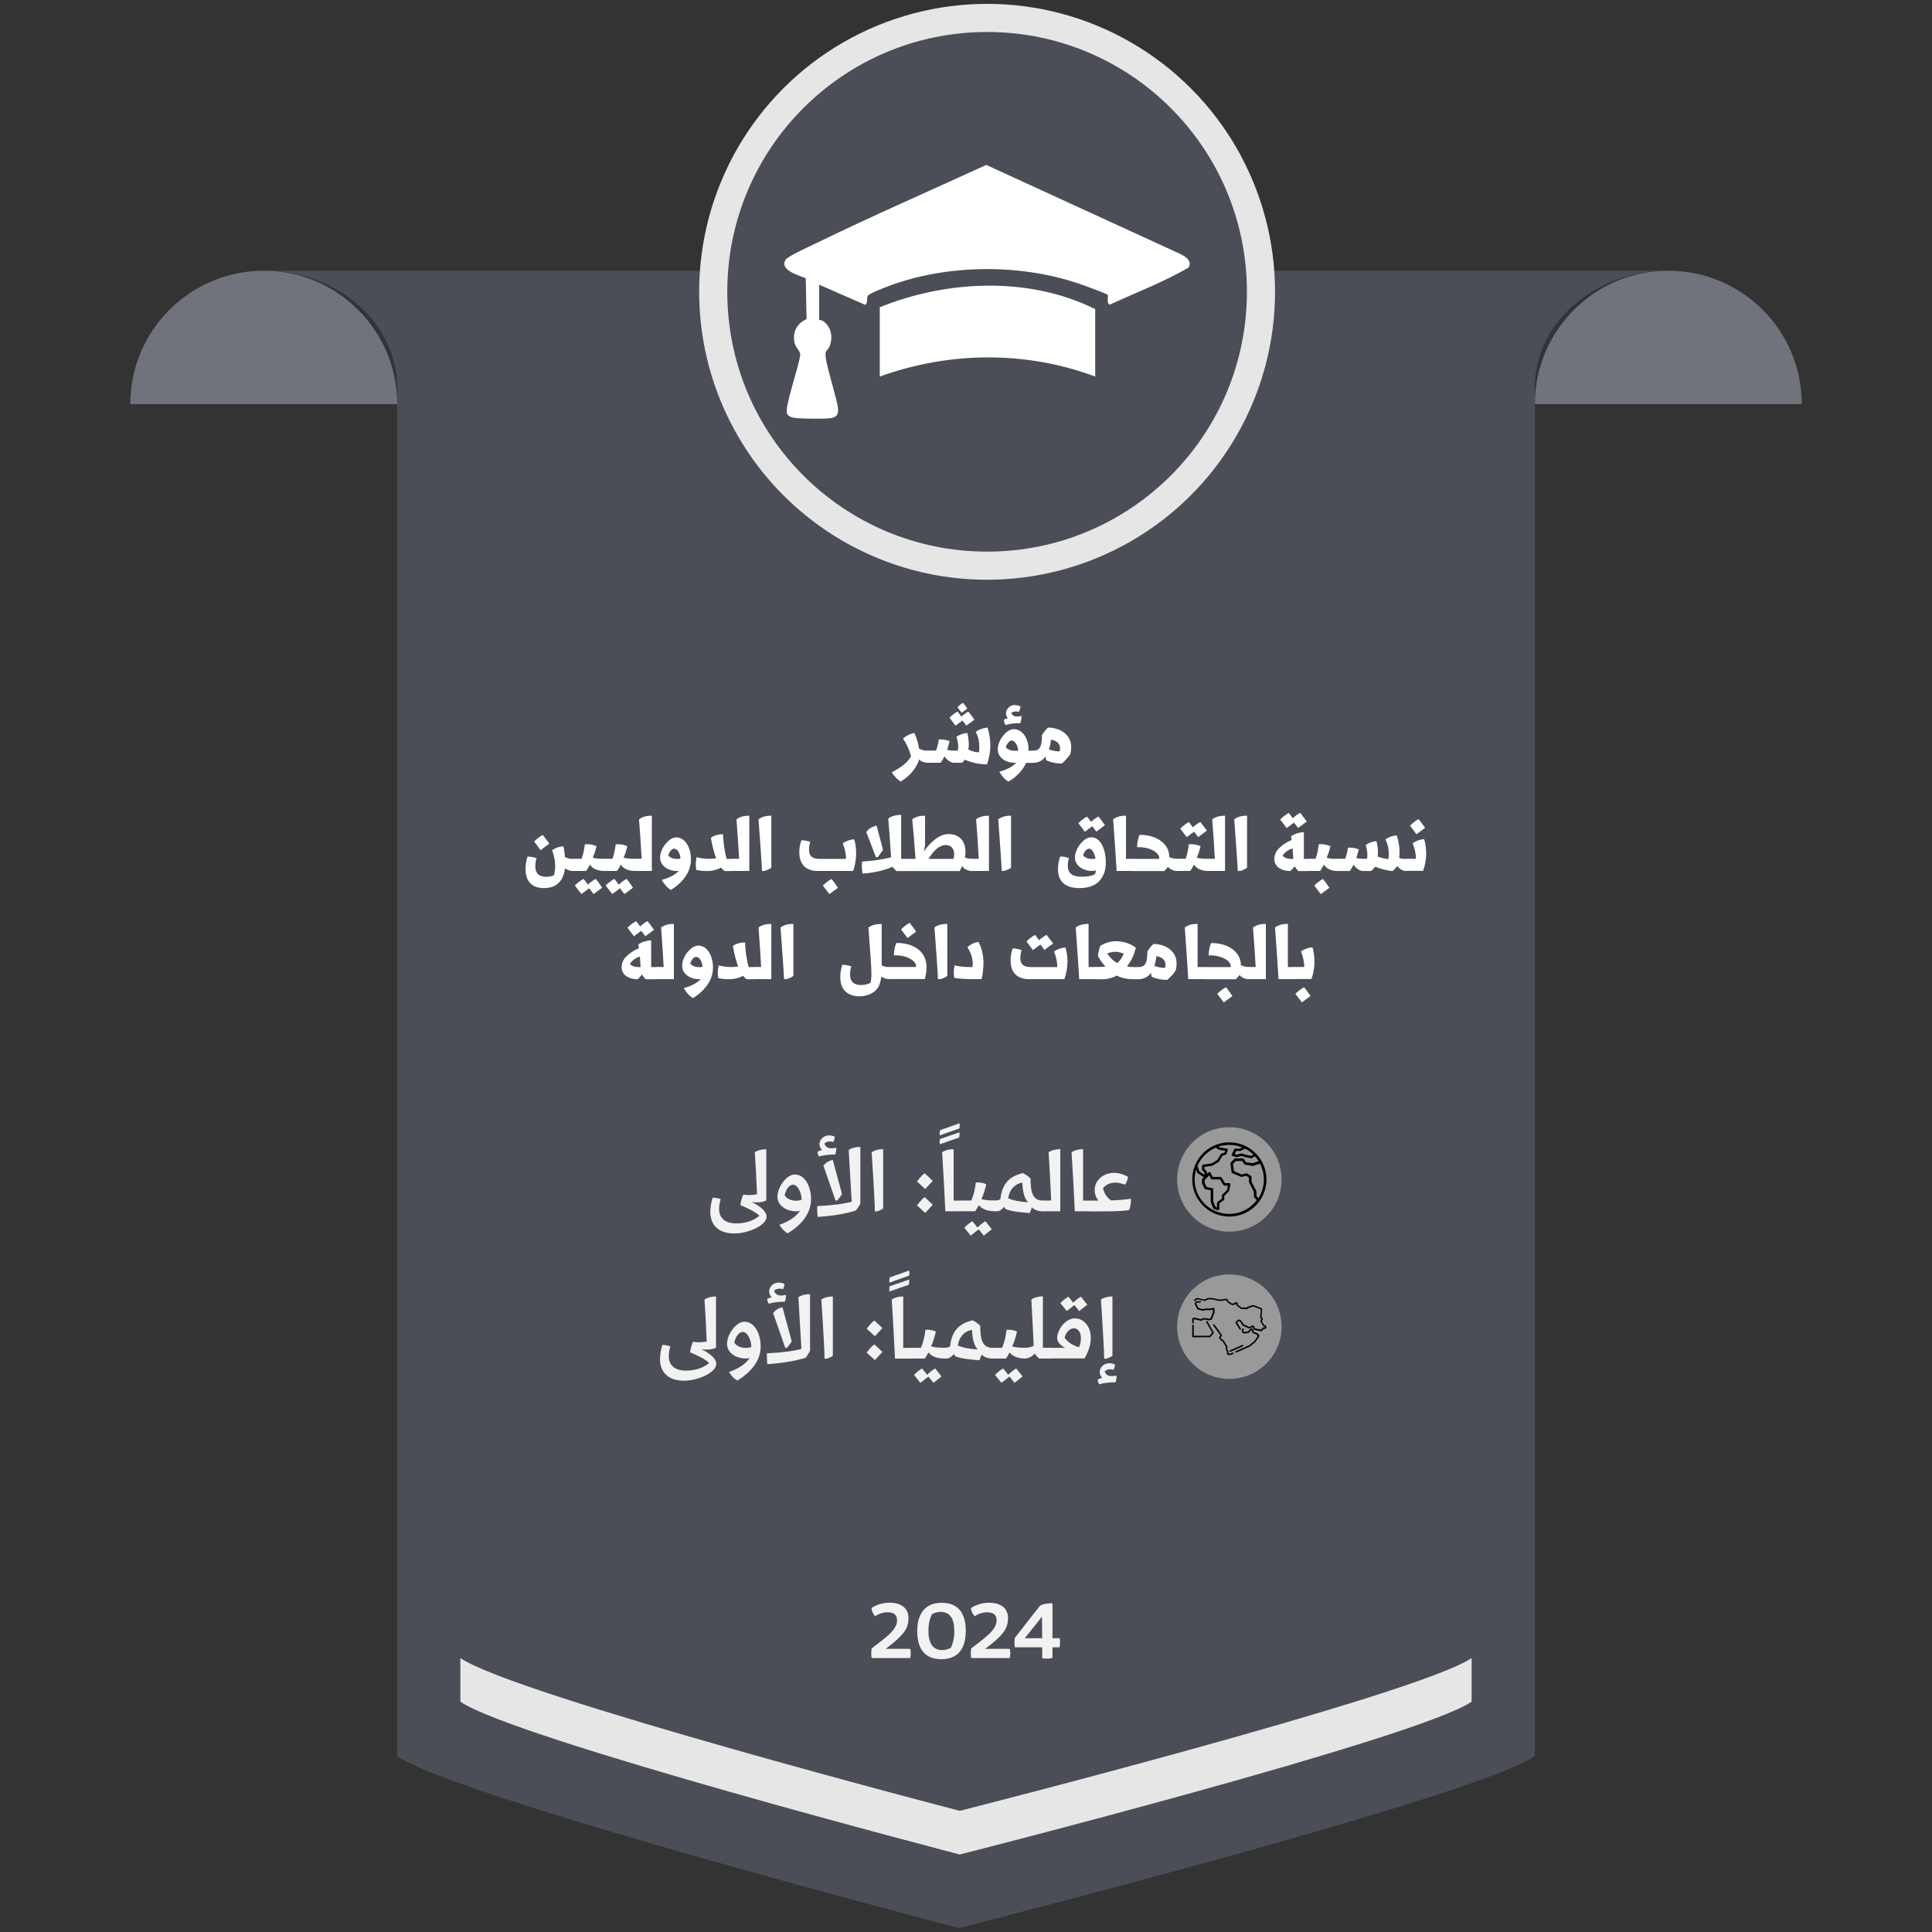 <?xml version="1.0" encoding="UTF-8"?>
<svg id="Layer_1" xmlns="http://www.w3.org/2000/svg" version="1.1" viewBox="0 0 250 250">
  <rect x="0" y="0" width="250" height="250" fill="#333333" stroke="none"/>
  <!-- Generator: Adobe Illustrator 29.5.1, SVG Export Plug-In . SVG Version: 2.1.0 Build 141)  -->
  <defs>
    <style>
      .st0 {
        fill: #4b4d57;
      }

      .st1 {
        fill: #fff;
      }

      .st2 {
        fill: #46414a;
      }

      .st3 {
        fill: #f2f2f2;
      }

      .st4 {
        fill: #546571;
      }

      .st5 {
        fill: #70727c;
      }

      .st6 {
        fill: #999;
      }

      .st7 {
        fill: #6a6272;
      }

      .st8 {
        fill: #e6e6e6;
      }
    </style>
  </defs>
  <path class="st4" d="M-302.37,144.61"/>
  <path class="st4" d="M-407.45,113.36"/>
  <path class="st7" d="M-404.21,37.42h14.8c0-4.09-3.31-7.4-7.4-7.4s-7.4,3.31-7.4,7.4Z"/>
  <path class="st7" d="M-326.32,37.42h14.8c0-4.09-3.31-7.4-7.4-7.4-4.09,0-7.4,3.31-7.4,7.4Z"/>
  <path class="st2" d="M-396.81,30.02c4.09,0,7.4,2.9,7.4,6.47v75.91c3.32,2.27,31.93,9.53,31.93,9.53,0,0,27.78-7.22,31.15-9.53V36.49c0-3.57,3.31-6.47,7.4-6.47h-77.89Z"/>
  <path class="st8" d="M-385.9,106.95v2.42c2.95,2.02,28.39,8.47,28.39,8.47,0,0,24.69-6.41,27.69-8.47v-2.42c-3,2.06-27.69,8.47-27.69,8.47,0,0-25.43-6.45-28.39-8.47Z"/>
  <circle class="st8" cx="-359.03" cy="31.19" r="15.97"/>
  <circle class="st2" cx="-359.03" cy="31.19" r="14.41"/>
  <g>
    <path class="st1" d="M-359.75,56.66v.62s-.01.02-.03.02c-.16,0-.37-.07-.47-.19-.11.44-.5.91-1.02,1.23-.17-.1-.37-.29-.49-.52.54-.29.87-.53,1.07-.89-.09-.37-.24-.67-.45-.99.19-.16.4-.26.63-.31.12.26.21.55.26.87.14.08.3.12.47.12.01,0,.03,0,.03.02Z"/>
    <path class="st1" d="M-357.7,57.14s-.09.11-.17.17h-.45c-.08,0-.18-.04-.29-.11-.11-.08-.19-.16-.24-.25-.07.14-.14.26-.21.36h-.74s-.02-.01-.02-.02v-.62s0-.02.02-.02h.48c.07-.17.12-.38.16-.62.23,0,.43.03.6.1-.05.19-.09.35-.13.47.1.04.23.05.38.05h.2s.03-.11.03-.21c0-.19-.04-.37-.1-.56.19-.12.39-.19.6-.22.05.18.08.4.09.65,0,.08-.01.17-.03.27.2.1.37.16.59.16.01-.08.02-.17.02-.26,0-.3-.04-.57-.2-.88.19-.14.42-.22.66-.24.1.33.15.67.15,1.01,0,.32-.06.66-.18,1.03-.44,0-.89-.11-1.23-.26ZM-358.56,54.81s.22-.23.45-.34c.13.17.29.4.33.45l-.45.33-.33-.44ZM-358.11,54.23s.16-.17.31-.25c.1.12.21.28.23.32l-.31.23-.23-.31ZM-357.96,54.81s.22-.23.45-.34c.13.17.29.4.33.45l-.45.33-.33-.44Z"/>
    <path class="st1" d="M-355.79,57.8c.48-.14.73-.29.93-.5h-.09c-.55,0-.93-.33-.93-.73-.02-.51.5-1.16.89-1.14.49,0,.82.54.82,1.13v.07s.25,0,.25,0c.02,0,.03,0,.03.02v.62s0,.02-.03.02h-.38c-.17.41-.54.79-.98,1.04-.2-.12-.36-.3-.5-.55ZM-355.54,54.92c.11-.05.18-.07.22-.09-.07-.07-.1-.17-.1-.27,0-.12.05-.22.15-.32.1-.09.21-.14.33-.14s.23.02.33.08c0,.09-.04.19-.08.31-.05-.02-.1-.02-.17-.02-.09,0-.18.02-.25.07.04.14.14.21.29.21.11,0,.2-.01.27-.03,0,.12-.02.25-.06.4-.26,0-.61.03-.82.1-.06-.08-.09-.21-.1-.3ZM-354.76,56.64s0-.03,0-.06c0-.15-.15-.51-.35-.51-.12,0-.27.18-.33.37.09.12.27.2.49.2h.18Z"/>
    <path class="st1" d="M-353.19,57.17c-.02-.08-.03-.15-.03-.22-.17.23-.41.35-.71.35-.01,0-.02-.01-.02-.02v-.62s0-.02.02-.02c.43,0,.5-.27.51-.87.08-.13.24-.33.34-.41.64,0,1.28.37,1.28,1.08,0,.14-.01.27-.05.4-.11.17-.31.38-.47.52-.32,0-.61-.06-.87-.18ZM-352.43,56.51c0-.28-.21-.44-.51-.48-.01.21-.05.39-.11.53.17.08.37.12.59.12.02-.06.03-.12.03-.17Z"/>
    <path class="st1" d="M-381.58,62.14c0-.72.25-1.48.75-2.21.16.04.31.13.46.26-.38.72-.54,1.31-.54,1.96s.16,1.24.54,1.95c-.15.12-.3.21-.46.26-.5-.74-.75-1.5-.75-2.21Z"/>
    <path class="st1" d="M-379.68,62.99c-.23-.27-.34-.61-.34-1.05,0-.92.52-1.43,1.48-1.43.39,0,.73.09.99.23-.06.21-.14.4-.25.55-.2-.12-.48-.19-.79-.19-.23,0-.42.03-.58.09-.1.19-.16.45-.16.75,0,.54.26.85.78.85.16,0,.3-.02.44-.06v-.47h-.57c-.02-.08-.03-.18-.03-.29s0-.21.03-.28h1.17v1.38c-.32.21-.7.32-1.15.32s-.81-.13-1.04-.4Z"/>
    <path class="st1" d="M-376.34,62.06v1.24c-.08.04-.21.06-.39.06-.05,0-.14,0-.26-.02,0-.82-.02-1.71-.04-2.67.18-.06.38-.1.59-.1h.1v1.25l.92-1.26c.24,0,.49.04.69.12l-.93,1.16,1.04,1.4c-.2.06-.51.12-.77.1l-.96-1.28Z"/>
    <path class="st1" d="M-374.42,60.65c.18-.06.38-.1.59-.1h.1v2.74c-.08.04-.21.05-.38.05-.1,0-.19,0-.27-.02,0-.82-.02-1.7-.04-2.67Z"/>
    <path class="st1" d="M-373.25,64.09c.38-.72.54-1.31.54-1.95s-.16-1.24-.54-1.96c.14-.12.3-.21.46-.25.5.74.75,1.49.75,2.21s-.25,1.48-.75,2.21c-.16-.05-.31-.14-.46-.26Z"/>
    <path class="st1" d="M-370.48,63.29c0-.27.04-.44.11-.69.16,0,.32.03.5.08-.04.14-.06.27-.06.41,0,.44.3.64.8.64.37,0,.71-.1.94-.26-.2-.22-.45-.41-.78-.6.08-.21.17-.42.31-.62.21.14.41.23.57.29s.36.09.58.09c.02,0,.03,0,.03.02v.62s0,.02-.03.02h-.16l-.4-.17v.02c.21.12.32.27.32.42.02.32-.7.79-1.53.78-.76,0-1.2-.39-1.2-1.06ZM-370.04,65s.25-.25.48-.37c.08.09.15.18.22.29.07.1.12.17.13.2l-.48.35-.36-.47ZM-369.36,65s.25-.25.48-.37c.08.09.15.18.22.29.07.1.11.17.13.2l-.48.35-.36-.47Z"/>
    <path class="st1" d="M-366.5,63.32c-.14-.03-.29-.07-.42-.11l-.09-.14c-.1.13-.23.24-.37.24h-.14s-.03-.01-.03-.02v-.62s0-.02.03-.02c.11,0,.2-.02.27-.04.12-.73.46-1.06,1.09-1.25.17.07.33.18.48.34,0,.66.13.95.57.95.01,0,.02,0,.02.02v.62s0,.02-.02.02c-.25,0-.45-.08-.62-.24-.03.1-.06.22-.1.33-.3-.04-.52-.06-.66-.09ZM-366.17,61.93c-.26.05-.5.27-.59.6.19.1.46.16.79.2-.12-.19-.19-.46-.21-.79Z"/>
    <path class="st1" d="M-365.12,63.31s-.02-.01-.02-.02v-.62s0-.02.02-.02h.39c-.04-.77-.09-1.5-.14-2.19.18-.14.42-.2.71-.2v3.06h-.95Z"/>
    <path class="st1" d="M-363.46,63.31c-.05-.91-.12-1.86-.19-2.86.18-.14.4-.2.71-.2v2.39s.35,0,.35,0c.02,0,.03,0,.03.02v.62s0,.02-.03.02h-.87Z"/>
    <path class="st1" d="M-362.59,63.31s-.02-.01-.02-.02v-.62s0-.02.02-.02h.16c.2,0,.35-.01.43-.03-.17-.18-.3-.37-.42-.58.01-.18.07-.4.13-.58.28-.16.55-.25.87-.25.42,0,.83.15,1.1.37-.12.44-.27.75-.49,1.03.09.02.24.04.42.04h.21s.03,0,.03.02v.62s0,.02-.03.02h-.28c-.34,0-.65-.06-.91-.2-.22.12-.5.2-.76.2h-.46ZM-360.99,61.9c-.14-.06-.32-.1-.45-.1s-.29.03-.47.09c.16.24.32.4.55.54.15-.11.27-.29.37-.52Z"/>
    <path class="st1" d="M-360.19,63.31s-.03-.01-.03-.02v-.62s0-.02.03-.02h.38c-.04-.77-.09-1.5-.14-2.19.18-.13.42-.2.71-.2v3.06h-.95Z"/>
    <path class="st1" d="M-358.53,63.31c0-.1-.02-.47-.07-1.09-.04-.62-.08-1.21-.13-1.78.18-.14.4-.2.71-.2v2.88c-.1.08-.26.15-.38.18h-.14Z"/>
    <path class="st1" d="M-356.5,62.64c0-.23.09-.43.28-.61.18-.18.41-.33.69-.45-.02-.11-.03-.18-.04-.21.21-.13.41-.2.71-.23v1.49h.32s.02,0,.02.02v.62s0,.02-.02.02h-.62c-.06-.06-.13-.15-.21-.26-.07.1-.15.18-.23.26-.56,0-.9-.28-.9-.67ZM-356.17,60.46s.24-.25.48-.37c.08.09.15.19.22.29.08.1.12.17.14.2l-.48.36-.36-.47ZM-355.45,62.63c0-.2-.03-.4-.04-.58-.21.06-.43.22-.55.4.08.12.26.19.46.19h.13ZM-355.54,60.45s.24-.25.48-.37c.08.09.15.19.22.29.07.1.12.17.14.2l-.48.36-.36-.47Z"/>
    <path class="st1" d="M-354.56,63.31s-.03-.01-.03-.02v-.62s0-.02.03-.02h.5c-.15-.11-.23-.25-.23-.43-.01-.39.43-1,.92-.98.45,0,.83.4.83,1.01,0,.37-.12.69-.34,1.07h-1.68ZM-353.84,60.43s.24-.25.48-.37c.08.09.14.19.22.29s.12.17.14.2l-.48.35-.35-.47ZM-353.15,62.22c0-.22-.12-.37-.28-.37s-.32.14-.38.34c.14.21.33.35.59.42.04-.11.07-.24.07-.38Z"/>
    <path class="st1" d="M-350.53,62.66v.62s0,.02-.02.02c-.16,0-.37-.07-.47-.19-.12.44-.5.91-1.02,1.23-.18-.1-.37-.29-.49-.52.55-.29.87-.53,1.07-.89-.09-.37-.24-.67-.45-.99.18-.16.4-.26.63-.31.12.26.21.55.26.87.14.08.29.12.47.12.01,0,.02,0,.02.02Z"/>
    <path class="st1" d="M-350.56,63.31s-.03-.01-.03-.02v-.62s0-.02.03-.02h.16c.2,0,.34-.01.43-.03-.17-.18-.3-.37-.42-.58.01-.18.07-.4.13-.58.28-.16.55-.25.87-.25.42,0,.83.15,1.1.37-.12.44-.27.75-.49,1.03.1.02.24.04.42.04h.21s.03,0,.03.02v.62s-.01.02-.03.02h-.28c-.35,0-.65-.06-.91-.2-.22.12-.5.2-.76.2h-.46ZM-348.96,61.9c-.14-.06-.32-.1-.45-.1s-.29.03-.46.09c.16.24.32.4.55.54.14-.11.26-.29.37-.52Z"/>
    <path class="st1" d="M-347.13,63.32c-.14-.03-.29-.07-.42-.11l-.09-.14c-.1.13-.23.24-.37.24h-.14s-.03-.01-.03-.02v-.62s0-.02.03-.02c.11,0,.2-.02.27-.04.12-.73.46-1.06,1.09-1.25.17.07.33.18.48.34,0,.66.13.95.57.95.01,0,.02,0,.02.02v.62s0,.02-.02.02c-.25,0-.45-.08-.62-.24-.03.1-.06.22-.1.33-.3-.04-.52-.06-.66-.09ZM-346.81,61.93c-.26.06-.5.27-.59.6.19.1.46.16.79.2-.12-.19-.19-.46-.21-.79Z"/>
    <path class="st1" d="M-345.75,63.31s-.02-.01-.02-.02v-.62s0-.02.02-.02h.39c-.04-.77-.09-1.5-.14-2.19.18-.14.42-.2.71-.2v3.06h-.95Z"/>
    <path class="st1" d="M-344.1,63.31c0-.1-.02-.47-.06-1.09-.04-.62-.08-1.21-.13-1.78.18-.14.4-.2.71-.2v2.88c-.1.08-.26.15-.38.18h-.14Z"/>
    <path class="st1" d="M-340.46,62.66v.62s0,.02-.02.02c-.16,0-.37-.07-.47-.19-.12.44-.5.91-1.02,1.23-.18-.1-.37-.29-.49-.52.55-.29.87-.53,1.07-.89-.09-.37-.24-.67-.45-.99.18-.16.4-.26.63-.31.12.26.21.55.26.87.14.08.29.12.47.12.01,0,.02,0,.02.02Z"/>
    <path class="st1" d="M-338.41,63.14s-.09.11-.17.17h-.45c-.08,0-.18-.04-.29-.11-.11-.08-.19-.16-.24-.25-.07.14-.13.26-.21.36h-.74s-.02-.01-.02-.03v-.62s0-.02.02-.02h.48c.07-.17.12-.38.16-.62.23,0,.43.03.6.1-.05.19-.09.35-.13.47.1.04.23.05.38.05h.2s.03-.11.03-.21c0-.19-.04-.37-.1-.56.18-.12.38-.19.6-.22.05.18.08.4.08.65,0,.08-.01.17-.03.27.2.1.37.16.59.16.01-.08.02-.17.02-.26,0-.3-.04-.57-.2-.88.19-.14.42-.22.66-.24.1.33.16.67.16,1.01,0,.32-.06.66-.19,1.03-.44,0-.89-.11-1.23-.26ZM-339.27,60.81s.22-.23.45-.34c.14.17.3.4.33.45l-.45.33-.33-.44ZM-338.82,60.23s.16-.17.31-.25c.09.12.21.28.24.32l-.32.23-.23-.31ZM-338.67,60.81s.22-.23.45-.34c.14.17.3.4.33.45l-.45.33-.33-.44Z"/>
    <path class="st1" d="M-336.5,63.81c.48-.14.73-.29.93-.5h-.09c-.55,0-.93-.33-.93-.73-.02-.51.51-1.16.89-1.14.49,0,.82.54.82,1.13v.07s.25,0,.25,0c.01,0,.03,0,.03.02v.62s-.01.02-.03.02h-.38c-.18.41-.54.79-.98,1.04-.2-.12-.36-.3-.5-.55ZM-336.25,60.92c.11-.05.18-.07.22-.09-.07-.07-.1-.17-.1-.27,0-.12.05-.22.15-.32.09-.09.21-.14.33-.14s.23.02.33.08c0,.09-.04.19-.08.31-.05-.02-.1-.02-.17-.02-.09,0-.18.02-.25.07.04.14.14.21.29.21.11,0,.2-.01.27-.03,0,.12-.02.25-.06.4-.27,0-.61.03-.82.1-.05-.08-.09-.21-.09-.3ZM-335.47,62.64s0-.03,0-.06c0-.15-.15-.51-.34-.51-.12,0-.27.18-.33.37.09.12.27.2.49.2h.18Z"/>
    <path class="st1" d="M-333.91,63.17c-.01-.08-.02-.15-.03-.22-.17.24-.41.36-.71.36-.02,0-.03-.01-.03-.02v-.62s0-.02.03-.02c.42,0,.5-.27.5-.87.08-.13.24-.33.34-.42.64,0,1.28.37,1.28,1.08,0,.14-.01.27-.05.4-.11.17-.31.38-.47.52-.32,0-.61-.06-.87-.18ZM-333.14,62.51c0-.28-.21-.44-.5-.48-.02.21-.06.39-.11.53.17.08.37.12.59.12.01-.06.02-.12.02-.17Z"/>
  </g>
  <g>
    <path class="st1" d="M-358.16,29.72c0,2.67-2.17,4.84-4.84,4.84s-4.84-2.17-4.84-4.84,2.17-4.84,4.84-4.84,4.84,2.17,4.84,4.84ZM-363.21,25.4c-.6.08-1.14.68-1.43,1.18-.08.13-.32.59-.34.72,0,.06,0,.03.04.04.17.03.35.02.51.06l1.21.03v-2.02ZM-362.79,25.43v2s1.8-.1,1.8-.1c-.29-.84-.89-1.69-1.8-1.9ZM-360.53,27.25c.06.04.99-.15.99-.21-.51-.61-1.14-1.14-1.91-1.38.41.46.72,1.01.92,1.59ZM-364.55,25.69c-.77.22-1.42.76-1.91,1.37l1,.23c.18-.59.5-1.14.91-1.6ZM-367.38,29.54h1.51c.03-.62.1-1.23.26-1.82l-1.12-.25c-.4.62-.6,1.35-.64,2.08ZM-358.59,29.54c-.03-.61-.19-1.23-.47-1.77-.04-.07-.15-.31-.23-.31l-1.1.23c.16.6.26,1.23.26,1.85h1.54ZM-363.21,27.88l-1.94-.11c-.14.58-.26,1.17-.26,1.77h2.2s0-1.65,0-1.65ZM-362.79,29.54h2.18s.04-.07.04-.1c.02-.15-.04-.54-.06-.71-.02-.12-.16-.91-.22-.95l-1.94.1v1.65ZM-365.87,29.96h-1.51c.05.73.23,1.49.67,2.08.37-.11.74-.23,1.12-.25-.18-.59-.25-1.21-.28-1.82ZM-363.21,29.96h-2.2c0,.59.1,1.17.26,1.74l1.94-.11v-1.63ZM-360.56,29.96h-2.22s0,1.63,0,1.63l1.94.1c.19-.55.26-1.14.28-1.73ZM-358.59,29.96h-1.54c0,.6-.08,1.21-.25,1.78l1.09.29c.44-.6.67-1.34.7-2.08ZM-363.21,32.05c-.57-.03-1.13.04-1.7.09l-.07.04c.3.83.87,1.65,1.77,1.87v-2ZM-362.79,32.05v1.97c.92-.15,1.46-1.06,1.8-1.85-.59-.1-1.2-.12-1.8-.11ZM-365.44,32.22c-.28.04-.55.09-.82.16-.04.01-.2.03-.18.08.51.62,1.16,1.13,1.94,1.35-.44-.43-.76-1.01-.94-1.6ZM-359.56,32.42l-.97-.19c-.21.58-.51,1.14-.94,1.58.75-.28,1.44-.74,1.91-1.4Z"/>
    <path class="st1" d="M-354.57,31.82v-2.21c.12-.12.74-.5.78-.61.06-.13-.03-.31-.17-.31s-.68.5-.8.62l-.71-.58c-.23-.12-.41.13-.26.32.08.1.49.37.63.48.04.03.08.06.12.06v2.22s-1.16,0-1.16,0c-.09,0-.11-.48-.14-.58-.16-.75-.86-1.1-1.11-1.88-.77-2.43,1.81-4.47,4.02-3.19,1.33.77,1.75,2.66.86,3.92-.27.38-.64.62-.77,1.11-.05.2-.03.44-.12.62h-1.18Z"/>
    <path class="st1" d="M-362.22,36.24c.6.02,1.27.05,1.85.21.19.05.56.18.61.38.04.15.03.66-.04.79-.17.33-1.15.5-1.51.55-1.1.15-2.46.14-3.56-.03-.34-.05-1.12-.18-1.32-.48-.1-.15-.11-.73-.03-.88.15-.27.91-.41,1.2-.45.4-.06.83-.09,1.23-.09v-1.01s.08-.14.13-.13c.38.04.86-.05,1.23,0,.08.01.18.11.18.19v.96Z"/>
    <rect class="st1" x="-354.04" y="34.71" width="5.88" height="1.75" transform="translate(-386.63 -315.53) rotate(-89.99)"/>
    <path class="st1" d="M-354.37,34.68s.21-.06.27-.07c.25-.02.93-.03,1.16,0,.1.01.2.03.24.13v3.59c0,.15-.17.17-.29.18-.29.03-.94.03-1.23,0-.07,0-.15-.03-.18-.11l.03-3.74Z"/>
    <path class="st1" d="M-356.78,36.04c.44.03.97-.06,1.39,0,.09.01.15.04.2.12v2.25c-.06.09-.15.11-.26.12-.3.03-.9.03-1.2,0-.18-.02-.25-.05-.27-.24-.06-.64.05-1.37,0-2.03,0-.09.06-.17.13-.21Z"/>
    <path class="st1" d="M-351.71,30.39c-.19-.04-.23-.4-.02-.48.42.02.89-.04,1.31,0,.08,0,.15.01.19.09v1.44c-.07.11-.31.13-.39.03-.1-.12-.03-.71-.11-.71l-2.1,2.08v-.7s1.64-1.64,1.64-1.64l.05-.11c-.16-.02-.41.03-.56,0Z"/>
    <path class="st1" d="M-356.61,33.88s.04.06.06.09c.13.12.87.9.93.92.14.04.23-.21.34-.22l.56.1-.73.73c-.12.07-.18.07-.29-.01-.21-.15-.57-.56-.77-.77-.07-.07-.14-.24-.26-.2-.46.45-.92.89-1.37,1.34-.18.18-.44.65-.74.43s.13-.5.27-.64c.16-.16.31-.34.47-.5.43-.43.89-.82,1.3-1.27.06-.05.18-.04.24,0Z"/>
    <path class="st1" d="M-358.75,37.11c.28,0,.8-.02,1.06.01.11.01.14.08.16.19.03.23.02.77,0,1,0,.1-.04.16-.14.2-.11.04-1.12.03-1.3.02-.14-.01-.22-.06-.24-.21-.02-.17-.02-.93.02-1.07.05-.17.29-.13.45-.13Z"/>
    <path class="st1" d="M-355.92,33.08c.71.06,1.61-.1,2.3,0,.18.03.24.14.21.32-.04.26-.39.11-.57.17-.1.19-.13.39-.33.53-.47.34-1.11.02-1.21-.53-.18-.05-.56.08-.6-.17-.03-.17,0-.28.19-.32Z"/>
    <path class="st1" d="M-353.35,32.31c.06.06.05.24,0,.31-.05.06-.28.08-.37.08-.71.05-1.43-.04-2.14,0-.35.01-.44-.39-.09-.46.77.05,1.64-.07,2.4,0,.06,0,.17.03.2.07Z"/>
    <path class="st1" d="M-357.27,24.96c.12.11.55.49.6.61.08.21-.14.4-.33.27-.14-.2-.67-.57-.75-.76-.09-.21.1-.37.31-.28.08.03.11.12.16.17Z"/>
    <path class="st1" d="M-354.81,23.84c.08,0,.19.04.22.11.03.06.03,1.02.01,1.12-.04.23-.4.26-.43-.05-.02-.22-.03-.79,0-1,.02-.1.09-.17.19-.18Z"/>
    <path class="st1" d="M-352.54,25.21c.14-.15.31-.27.44-.43.16-.03.32.06.29.23-.02.12-.49.55-.61.67-.1.1-.19.3-.38.16-.25-.18.12-.48.27-.63Z"/>
  </g>
  <g>
    <path class="st3" d="M-373.38,106.44c.02.07.03.16.03.25,0,.09-.01.17-.03.26h-2.14c-.02-.11-.02-.19-.02-.26s0-.16.02-.27l.48-.37c.42-.33.64-.52.8-.78.08-.13.12-.27.12-.41,0-.29-.17-.44-.52-.44-.25,0-.5.08-.69.22-.11-.12-.2-.29-.21-.46.24-.16.6-.29,1-.29.67,0,1.05.32,1.05.86,0,.31-.09.57-.27.8-.18.23-.44.47-.79.74l-.22.17h1.38Z"/>
    <path class="st3" d="M-373,105.45c0-1.01.48-1.56,1.35-1.56s1.34.52,1.34,1.56-.48,1.56-1.36,1.56-1.33-.52-1.33-1.56ZM-371.15,106.39c.13-.22.21-.56.21-.94,0-.7-.26-1.06-.75-1.06-.16,0-.32.04-.48.12-.13.22-.21.56-.21.94,0,.7.26,1.06.75,1.06.16,0,.32-.04.48-.12Z"/>
    <path class="st3" d="M-367.87,106.44c.02.07.03.16.03.25,0,.09-.01.17-.03.26h-2.14c-.02-.11-.02-.19-.02-.26s0-.16.02-.27l.48-.37c.42-.33.64-.52.8-.78.08-.13.12-.27.12-.41,0-.29-.17-.44-.52-.44-.25,0-.5.08-.69.22-.11-.12-.2-.29-.21-.46.24-.16.6-.29,1-.29.67,0,1.05.32,1.05.86,0,.31-.09.57-.27.8-.18.23-.44.47-.79.74l-.22.17h1.38Z"/>
    <path class="st3" d="M-365.39,106.44c.02.07.03.16.03.25,0,.09-.01.17-.03.26h-2.14c-.02-.11-.02-.19-.02-.26s0-.16.02-.27l.48-.37c.42-.33.64-.52.8-.78.08-.13.12-.27.12-.41,0-.29-.17-.44-.52-.44-.25,0-.5.08-.69.22-.11-.12-.2-.29-.21-.46.24-.16.6-.29,1-.29.67,0,1.05.32,1.05.86,0,.31-.09.57-.27.8-.18.23-.44.47-.79.74l-.22.17h1.38Z"/>
    <path class="st3" d="M-364.93,105.99c.01-.18.04-.35.11-.5h1.33c-.01.18-.04.35-.11.5h-1.33Z"/>
    <path class="st3" d="M-360.97,106.44c.02.07.03.16.03.25,0,.09-.01.17-.03.26h-2.14c-.02-.11-.02-.19-.02-.26s0-.16.02-.27l.48-.37c.42-.33.64-.52.8-.78.08-.13.12-.27.12-.41,0-.29-.17-.44-.52-.44-.25,0-.5.08-.69.22-.11-.12-.2-.29-.21-.46.24-.16.6-.29,1-.29.67,0,1.05.32,1.05.86,0,.31-.09.57-.27.8-.18.23-.44.47-.79.74l-.22.17h1.38Z"/>
    <path class="st3" d="M-360.59,105.45c0-1.01.48-1.56,1.35-1.56s1.34.52,1.34,1.56-.48,1.56-1.36,1.56-1.33-.52-1.33-1.56ZM-358.74,106.39c.13-.22.21-.56.21-.94,0-.7-.26-1.06-.75-1.06-.16,0-.32.04-.48.12-.13.22-.21.56-.21.94,0,.7.26,1.06.75,1.06.16,0,.32-.04.48-.12Z"/>
    <path class="st3" d="M-355.46,106.44c.02.07.03.16.03.25,0,.09-.01.17-.03.26h-2.14c-.02-.11-.02-.19-.02-.26s0-.16.02-.27l.48-.37c.42-.33.64-.52.8-.78.08-.13.12-.27.12-.41,0-.29-.17-.44-.52-.44-.25,0-.5.08-.69.22-.11-.12-.2-.29-.21-.46.24-.16.6-.29,1-.29.67,0,1.05.32,1.05.86,0,.31-.09.57-.27.8-.18.23-.44.47-.79.74l-.22.17h1.38Z"/>
    <path class="st3" d="M-355.16,106.78c.02-.16.09-.39.18-.51.24.15.55.22.81.22.21,0,.37-.03.48-.08.06-.08.08-.17.08-.27,0-.31-.29-.47-.81-.47h-.16c-.02-.09-.03-.18-.03-.25,0-.08.01-.16.03-.25h.18c.45,0,.71-.17.71-.44,0-.21-.17-.31-.48-.31-.25,0-.51.08-.7.22-.11-.11-.21-.29-.21-.46.25-.17.61-.29,1.01-.29.65,0,.97.31.97.71,0,.36-.19.61-.57.75.42.08.69.33.69.73,0,.6-.45.95-1.23.95-.36,0-.73-.08-.96-.24Z"/>
    <path class="st3" d="M-352.44,105.99c.01-.18.04-.35.11-.5h1.33c-.01.18-.04.35-.11.5h-1.33Z"/>
    <path class="st3" d="M-348.48,106.44c.02.07.03.16.03.25,0,.09-.01.17-.03.26h-2.14c-.02-.11-.02-.19-.02-.26s0-.16.02-.27l.48-.37c.42-.33.64-.52.8-.78.08-.13.12-.27.12-.41,0-.29-.17-.44-.52-.44-.25,0-.5.08-.69.22-.11-.12-.2-.29-.21-.46.24-.16.6-.29,1-.29.67,0,1.05.32,1.05.86,0,.31-.09.57-.27.8-.18.23-.44.47-.79.74l-.22.17h1.38Z"/>
    <path class="st3" d="M-348.1,105.45c0-1.01.48-1.56,1.35-1.56s1.34.52,1.34,1.56-.48,1.56-1.36,1.56-1.33-.52-1.33-1.56ZM-346.25,106.39c.13-.22.21-.56.21-.94,0-.7-.26-1.06-.75-1.06-.16,0-.32.04-.48.12-.13.22-.21.56-.21.94,0,.7.26,1.06.75,1.06.16,0,.32-.04.48-.12Z"/>
    <path class="st3" d="M-342.97,106.44c.02.07.03.16.03.25,0,.09-.01.17-.03.26h-2.14c-.02-.11-.02-.19-.02-.26s0-.16.02-.27l.48-.37c.42-.33.64-.52.8-.78.08-.13.12-.27.12-.41,0-.29-.17-.44-.52-.44-.25,0-.5.08-.69.22-.11-.12-.2-.29-.21-.46.24-.16.6-.29,1-.29.67,0,1.05.32,1.05.86,0,.31-.09.57-.27.8-.18.23-.44.47-.79.74l-.22.17h1.38Z"/>
    <path class="st3" d="M-341.16,106.35h-1.52c-.02-.11-.02-.2-.02-.26s0-.15.02-.27l1.4-1.79c.19-.09.42-.13.69-.12v1.93h.4c.02.07.03.16.03.25,0,.09-.01.17-.03.26h-.4v.58c-.07.03-.18.04-.33.04-.07,0-.15,0-.23-.02v-.61ZM-341.17,105.85v-1.19s-.96,1.19-.96,1.19h.96Z"/>
  </g>
  <g>
    <path class="st6" d="M-340.36,84.49c0,1.6-1.3,2.9-2.9,2.9s-2.9-1.3-2.9-2.9,1.3-2.9,2.9-2.9,2.9,1.3,2.9,2.9h0Z"/>
    <g>
      <path d="M-342.89,85.93s-.03,0-.04-.03c0-.02,0-.05.02-.05l.74-.32.05-.05.22-.17.2-.3-.09-.09-.18-.06s-.02-.01-.03-.03l-.05-.15h-.02s-.14.15-.14.15c0,0-.01.01-.02.01l-.25.03s-.03,0-.04-.01l-.07-.07s-.01-.02-.01-.04l.02-.13s.03-.04.05-.03c.02,0,.04.02.03.05l-.02.11.04.04.21-.03.14-.14s0,0,.02,0l.07-.02s.02,0,.03,0c.01,0,.02.01.02.02l.06.17.17.06s.01,0,.02.01l.12.12s.02.04,0,.05l-.23.33s0,0,0,0l-.23.17-.06.05s0,0-.01,0l-.75.33s-.01,0-.02,0h0Z"/>
      <path d="M-343.31,86.07s-.02,0-.03-.01l-.04-.04s-.01-.02-.01-.03v-.09l-.07-.17s0-.01,0-.02v-.09s-.18-.31-.18-.31l-.09-.05s-.01,0-.01-.01l-.08-.11s-.01-.03,0-.05l.07-.12-.4-.55s0-.04,0-.06c.02-.01.04,0,.06,0l.41.57s.01.03,0,.05l-.07.12.06.08.09.05s.01,0,.02.02l.21.33s0,.02,0,.03l-.02.1.07.17s0,.01,0,.02v.08h.01s.11,0,.11,0l.11-.05s.05,0,.05.02c0,.02,0,.05-.02.05l-.12.05s0,0-.01,0l-.14.02s0,0,0,0h0Z"/>
      <path d="M-341.48,84.75s0,0,0,0l-.39-.08s-.03-.01-.03-.03l-.03-.11h-.03s-.15.07-.15.07c-.01,0-.03,0-.04,0l-.35-.16s-.01,0-.02-.02l-.15-.23-.05-.02-.1.09.21.34s0,.05-.01.06-.05,0-.06-.01l-.23-.37s0-.04,0-.05l.14-.13s.03-.01.04,0l.09.03s.02,0,.02.02l.15.23.32.15.14-.08s.03,0,.04,0l.06.03s.02.01.02.03l.03.11.34.07.1-.11s.02-.01.03-.01h.08v-.04l-.07-.02s-.02,0-.02-.02l-.16-.25s0-.03,0-.04l.05-.11-.05-.04s-.02-.02-.02-.04l.04-.44-.16-.07-.26-.09-.27.09-.03.04s-.02.02-.03.02h-.33s-.02-.01-.02-.02l-.25-.19s-.02-.03-.01-.05v-.04s0,0,0,0l-.16.08s-.02,0-.03,0l-.12-.03s0,0-.01,0l-.16-.12s0,0-.01-.01l-.06-.1-.35.05s0,0-.01,0l-.42-.09h-.22l-.17.08s-.02,0-.03,0l-.32-.07h-.09s-.05.01-.05.01l-.06.06s-.04.02-.06,0c-.02-.01-.02-.04,0-.06l.06-.07s0,0,.01-.01l.07-.03s.02,0,.03,0l.1.02.31.07.16-.08s.01,0,.02,0h.23s0,0,0,0l.42.09.37-.05s.03,0,.04.02l.07.12.15.11.1.03.16-.08s.03,0,.04,0l.06.03s.03.03.02.05v.05s.2.17.2.17h.29s.03-.03.03-.03c0,0,.01-.01.02-.01l.3-.1s.02,0,.03,0l.27.1.19.08s.03.02.02.04l-.04.45.06.05s.02.03.01.05l-.06.12.14.21.08.03s.03.02.03.04v.1s-.02.04-.04.04h-.11s-.1.13-.1.13c0,0-.02.01-.03.01h0Z"/>
      <path d="M-344.35,85.08h-.93s-.04-.02-.04-.04v-.61s.02-.04.04-.04.04.02.04.04v.57h.87l.15-.17-.33-.58s0-.05.02-.06c.02-.01.05,0,.06.02l.35.61s0,.04,0,.05l-.19.21s-.02.01-.03.01h0Z"/>
      <path d="M-345.28,84.31s-.04-.02-.04-.04v-.21s.01-.03.03-.04l.07-.02s.01,0,.02,0l.37.09.06-.05s.02-.01.03-.01h.16s0,0,.01,0l.16.04.11-.02.14-.34v-.15l-.15.03s0,0-.01,0h-.2s-.23.03-.23.03c0,0-.01,0-.02,0l-.25-.08s-.02-.01-.03-.02l-.13-.28s0-.03,0-.04l.07-.08s.02-.02.03-.02h.19s.05,0,.05.02c0,.02,0,.05-.03.05h-.03s0,.01-.01.01h-.15l-.04.04.11.24.23.07.22-.04s0,0,0,0h.2s.2-.04.2-.04c.01,0,.03,0,.04,0,0,0,.02.02.02.03v.21s0,.01,0,.02l-.15.37s-.02.02-.03.03l-.14.02s-.01,0-.02,0l-.16-.04h-.14l-.06.06s-.02.01-.04,0l-.38-.09h-.03v.2s-.02.04-.04.04h0Z"/>
      <path d="M-343.21,85.89s-.03,0-.04-.02c0-.02,0-.05.02-.06l.68-.3s.05,0,.05.02c0,.02,0,.05-.02.05l-.68.31s-.01,0-.02,0h0Z"/>
    </g>
    <g>
      <path class="st3" d="M-374.83,86.28c0-.29.04-.51.13-.78.13,0,.28.03.45.08-.06.19-.09.37-.09.55,0,.53.38.8.95.8.48,0,.97-.14,1.29-.43-.18-.18-.59-.4-1.06-.58.02-.14.04-.25.07-.32.02-.07.05-.16.09-.26.08.02.19.03.32.03.15,0,.29-.02.45-.04l-.02-.33c-.03-.67-.06-1.34-.11-2,.17-.12.39-.17.64-.17v2.84c-.14.07-.31.11-.51.11-.09,0-.18,0-.26-.02v.02c.21.09.39.21.55.36.16.15.23.29.23.42.03.51-1.04.96-1.8.95-.82,0-1.31-.45-1.31-1.2Z"/>
      <path class="st3" d="M-371,87.01c.54-.19.93-.45,1.16-.79-.06.03-.13.04-.22.04-.6,0-1.05-.35-1.05-.8-.02-.52.51-1.26.97-1.24.54,0,.89.65.89,1.38,0,.38-.12.74-.36,1.06-.25.33-.56.6-.94.82-.17-.1-.33-.26-.46-.48ZM-369.77,85.62c0-.4-.22-.83-.48-.83-.2,0-.4.26-.46.58.12.19.35.3.65.3.11,0,.2-.02.3-.05Z"/>
      <path class="st3" d="M-368.91,86.12c0-.07,0-.12,0-.15.79-.04,1.43-.12,1.91-.25-.07-1.31-.13-2.27-.17-2.87.17-.12.39-.17.65-.17v3.14c-.07.13-.17.29-.26.39-.58.18-1.28.3-2.11.35-.02-.17-.03-.32-.03-.45ZM-368.9,82.96c.06-.03.15-.07.26-.11-.09-.09-.14-.2-.14-.33,0-.25.25-.47.51-.47.13,0,.24.02.33.07,0,.08-.03.18-.07.29-.06-.02-.13-.03-.2-.03-.12,0-.22.04-.31.12.05.17.19.27.37.27.11,0,.21-.01.29-.03,0,.12-.02.25-.06.38-.37,0-.67.04-.9.11-.04-.07-.08-.18-.09-.27ZM-367.89,85.66c-.28-.81-.51-1.46-.67-1.93.13-.16.3-.27.52-.32l.51,1.9c-.11.16-.2.28-.27.36h-.09Z"/>
      <path class="st3" d="M-365.71,86.26c0-.36-.06-1.45-.18-3.27.17-.12.39-.17.64-.17v3.29c-.09.07-.2.12-.34.16h-.12Z"/>
      <path class="st3" d="M-363.37,84.61s.2-.28.42-.46c.18.16.4.37.45.42l-.42.45-.45-.41ZM-363.37,85.94s.2-.28.42-.46c.18.16.4.37.45.42l-.42.45-.45-.41Z"/>
      <path class="st3" d="M-362.11,82.05s0-.06,0-.1c0-.08,0-.14.02-.19l1.08-.38s.01.08.01.12c0,.05,0,.11-.02.17l-1.09.38ZM-362.11,82.55s0-.07,0-.13,0-.12.02-.17l1.09-.37c0,.1,0,.19-.02.29l-1.08.38Z"/>
      <path class="st3" d="M-361.8,86.26c-.05-1.06-.11-2.15-.18-3.27.17-.12.39-.17.64-.17v2.85h.43s.03.01.03.03v.54s-.01.03-.03.03h-.89Z"/>
      <path class="st3" d="M-360.9,86.26s-.03-.01-.03-.03v-.54s.01-.03.03-.03h.55c.13-.33.2-.6.25-1h.09c.17,0,.33.03.48.1-.07.31-.16.58-.27.82.14.05.38.08.72.08.02,0,.03.01.03.03v.54s-.01.03-.03.03c-.38,0-.7-.11-.87-.33-.08.16-.15.27-.2.33h-.76ZM-360.75,87.17s.23-.23.45-.36c.14.16.31.38.35.45l-.45.35-.36-.44ZM-360.02,87.17s.23-.23.45-.36c.14.16.31.38.35.45l-.45.35-.36-.44Z"/>
      <path class="st3" d="M-358.45,86.14c-.03-.05-.06-.09-.09-.12-.09.13-.25.25-.4.25h-.14s-.03-.01-.03-.03v-.54s.01-.03.03-.03c.13,0,.25-.02.33-.07.09-.89.52-1.28,1.24-1.45.15.06.29.16.43.3,0,.82.15,1.22.68,1.22.02,0,.03.01.03.03v.54s-.01.03-.03.03c-.24,0-.44-.07-.61-.21-.03.11-.06.21-.11.31-.65-.05-1.01-.1-1.34-.22ZM-357.53,84.67c-.38.06-.71.36-.79.87.31.13.63.19,1.1.22-.21-.23-.29-.59-.31-1.09Z"/>
      <path class="st3" d="M-356.41,86.26s-.03-.01-.03-.03v-.54s.01-.03.03-.03h.55c.13-.33.2-.6.25-1h.09c.17,0,.33.03.48.1-.07.31-.16.58-.27.82.14.05.38.08.72.08.02,0,.03.01.03.03v.54s-.01.03-.03.03c-.38,0-.7-.11-.87-.33-.08.16-.15.27-.2.33h-.76ZM-356.25,87.17s.23-.23.45-.36c.14.16.31.38.35.45l-.45.35-.36-.44ZM-355.53,87.17s.23-.23.45-.36c.14.16.31.38.35.45l-.45.35-.36-.44Z"/>
      <path class="st3" d="M-354.64,86.23v-.53s.01-.03.03-.03c.21,0,.37-.03.5-.11-.02-.46-.05-1.06-.09-1.79l-.04-.78c.17-.12.39-.17.64-.17v2.85s.46,0,.46,0c.02,0,.03.01.03.03v.54s-.01.03-.03.03h-.66c-.11-.09-.19-.18-.26-.27-.11.16-.33.27-.55.27-.02,0-.03-.01-.03-.03Z"/>
      <path class="st3" d="M-353.11,86.26s-.03-.01-.03-.03v-.53s.01-.03.03-.03h.75c-.27-.13-.44-.34-.44-.54-.01-.43.46-1.11.99-1.09.48,0,.87.45.87,1.08,0,.36-.12.74-.35,1.14h-1.82ZM-352.63,83.19s.23-.23.45-.36c.17.21.31.4.35.45l-.45.35-.36-.44ZM-351.49,85.11c0-.31-.16-.53-.39-.53s-.44.23-.51.52c.17.25.43.43.8.53.07-.16.11-.33.11-.52ZM-351.94,83.19s.23-.23.45-.36c.17.21.31.4.35.45l-.45.35-.36-.44Z"/>
      <path class="st3" d="M-350.57,87.43c.06-.03.15-.07.26-.11-.09-.09-.14-.2-.14-.33,0-.25.25-.47.51-.47.13,0,.24.02.33.07,0,.08-.03.18-.07.29-.06-.02-.13-.03-.2-.03-.12,0-.22.04-.31.12.05.17.19.27.37.27.11,0,.21-.01.29-.03,0,.12-.02.25-.06.38-.37,0-.67.04-.9.11-.04-.07-.08-.18-.09-.27ZM-350.2,86.26c0-.36-.06-1.45-.18-3.27.17-.12.39-.17.64-.17v3.29c-.09.07-.2.12-.34.16h-.12Z"/>
    </g>
  </g>
  <g>
    <path class="st5" d="M233.14,52.3h-34.53c0-9.53,7.73-17.27,17.27-17.27s17.27,7.73,17.27,17.27Z"/>
    <path class="st5" d="M51.39,52.3H16.86c0-9.53,7.73-17.27,17.27-17.27s17.27,7.73,17.27,17.27Z"/>
    <path class="st0" d="M215.88,35.03c-9.53,0-17.27,6.76-17.27,15.09v177.13c-7.75,5.31-74.52,22.24-74.52,22.24,0,0-64.82-16.84-72.7-22.24V50.12c0-8.33-7.73-15.09-17.27-15.09h181.75Z"/>
    <path class="st8" d="M190.43,214.55v5.65c-6.89,4.72-66.24,19.77-66.24,19.77,0,0-57.62-14.97-64.62-19.77v-5.65c7,4.8,64.62,19.77,64.62,19.77,0,0,59.35-15.05,66.24-19.77Z"/>
    <circle class="st8" cx="127.73" cy="37.76" r="37.26"/>
    <circle class="st0" cx="127.73" cy="37.76" r="33.62"/>
    <g>
      <path class="st1" d="M120.08,97.19v1.45s-.02.06-.06.06c-.37,0-.85-.16-1.09-.43-.27,1.03-1.16,2.13-2.38,2.86-.41-.23-.85-.68-1.15-1.2,1.27-.67,2.02-1.24,2.49-2.07-.22-.85-.56-1.55-1.04-2.3.43-.36.92-.61,1.47-.72.28.6.48,1.27.61,2.03.33.17.69.27,1.09.27.03,0,.06.02.06.06Z"/>
      <path class="st1" d="M124.86,98.3s-.21.26-.39.4h-1.04c-.2,0-.42-.08-.67-.26-.24-.17-.43-.36-.55-.57-.15.33-.32.61-.49.83h-1.72s-.06-.02-.06-.06v-1.45s.02-.06.06-.06h1.12c.15-.39.28-.88.36-1.45.53-.01.99.06,1.4.23-.12.44-.22.81-.32,1.1.24.08.54.12.9.12h.47c.04-.09.06-.26.06-.49,0-.43-.08-.86-.23-1.3.43-.29.9-.46,1.4-.5.12.42.19.92.2,1.52,0,.2-.02.4-.06.62.47.23.86.36,1.37.37.04-.17.05-.39.05-.61,0-.7-.09-1.33-.47-2.04.43-.31.98-.51,1.54-.55.24.77.36,1.55.36,2.35,0,.74-.14,1.54-.43,2.41-1.02,0-2.08-.24-2.87-.61ZM122.87,92.87c.05-.06.51-.53,1.04-.79.32.4.69.92.78,1.05l-1.05.77-.77-1.03ZM123.9,91.51s.36-.39.72-.57c.22.28.49.65.55.75l-.73.54-.54-.71ZM124.27,92.87c.05-.06.51-.53,1.04-.79.32.4.69.92.78,1.05l-1.05.77-.77-1.03Z"/>
      <path class="st1" d="M129.33,99.86c1.11-.32,1.7-.68,2.17-1.16h-.22c-1.27,0-2.17-.76-2.17-1.7-.05-1.19,1.18-2.7,2.08-2.65,1.14,0,1.9,1.25,1.9,2.63v.16s.57,0,.57,0c.04,0,.06.02.06.06v1.45s-.02.06-.06.06h-.88c-.41.95-1.25,1.83-2.29,2.43-.46-.27-.84-.7-1.17-1.27ZM129.91,93.12c.25-.1.41-.16.5-.2-.15-.18-.23-.4-.23-.64,0-.27.12-.51.34-.73.22-.21.48-.32.76-.32s.54.06.77.18c-.01.21-.08.44-.19.71-.12-.04-.24-.06-.39-.06-.22,0-.42.06-.6.16.09.33.33.49.69.49.24,0,.46-.02.62-.07.01.27-.04.57-.14.93-.62,0-1.41.07-1.92.25-.13-.19-.21-.5-.22-.7ZM131.72,97.14s.01-.07.01-.14c0-.34-.35-1.18-.81-1.18-.28,0-.63.41-.77.86.22.29.63.47,1.14.47h.42Z"/>
      <path class="st1" d="M135.38,98.39c-.04-.17-.06-.35-.07-.51-.4.55-.95.83-1.66.83-.04,0-.06-.02-.06-.06v-1.45s.02-.06.06-.06c.99,0,1.16-.62,1.18-2.02.18-.32.56-.78.79-.97,1.48,0,2.99.85,2.99,2.51,0,.32-.03.63-.12.93-.25.39-.71.89-1.09,1.21-.75,0-1.42-.14-2.03-.42ZM137.17,96.83c0-.64-.49-1.02-1.18-1.11-.04.49-.13.9-.26,1.24.39.17.85.27,1.38.27.04-.14.06-.27.06-.4Z"/>
      <path class="st1" d="M74.21,111.2v1.45s-.02.06-.06.06c-.34,0-.8-.14-1.04-.37-.08.74-.3,1.31-.67,1.74-.46.56-1.15.84-2.06.84-1.55,0-2.38-.88-2.38-2.48,0-.62.1-1.03.26-1.6.36,0,.75.07,1.16.2-.1.39-.15.74-.15,1.05,0,.91.47,1.37,1.4,1.37.41,0,.75-.07,1.02-.22.1-.39.15-.78.15-1.19,0-.62-.13-1.3-.4-2.04.43-.3.92-.47,1.46-.5.1.4.17.86.21,1.4.3.16.65.24,1.04.24.03,0,.06.02.06.06ZM69.95,110l-.83-1.1c.05-.07.55-.57,1.11-.85.17.21.35.43.53.67.16.23.27.39.32.45l-1.12.83Z"/>
      <path class="st1" d="M74.15,112.7s-.06-.02-.06-.06v-1.45s.02-.06.06-.06h1.11c.19-.53.33-1.16.42-1.88.06-.01.15-.01.28-.01.46,0,.86.09,1.23.27-.16.63-.33,1.12-.48,1.48.33.09.81.14,1.45.14.04,0,.05.02.05.06v1.45s-.01.06-.05.06c-.78,0-1.48-.27-1.82-.82-.19.37-.35.64-.49.82h-1.69ZM74.39,114.58c.05-.06.57-.57,1.12-.85.18.2.34.42.51.67.16.25.27.4.32.47l-1.11.82-.84-1.1ZM75.97,114.58c.05-.06.57-.57,1.12-.85.18.2.34.42.51.67.16.25.27.4.32.47l-1.11.82-.84-1.1Z"/>
      <path class="st1" d="M78.14,112.7s-.06-.02-.06-.06v-1.45s.02-.06.06-.06h1.11c.19-.53.33-1.16.42-1.88.06-.01.15-.01.28-.01.45,0,.86.09,1.23.27-.16.63-.33,1.12-.48,1.48.33.09.81.14,1.45.14.03,0,.05.02.05.06v1.45s-.01.06-.05.06c-.78,0-1.48-.27-1.82-.82-.19.37-.35.64-.49.82h-1.69ZM78.38,114.58c.05-.06.57-.57,1.12-.85.18.2.34.42.51.67.16.25.27.4.32.47l-1.11.82-.84-1.1ZM79.96,114.58c.05-.06.57-.57,1.12-.85.18.2.34.42.51.67.16.25.27.4.32.47l-1.11.82-.84-1.1Z"/>
      <path class="st1" d="M82.13,112.7s-.06-.02-.06-.06v-1.45s.02-.06.06-.06h.9c-.1-1.79-.21-3.49-.34-5.11.42-.32.97-.47,1.66-.47v7.15h-2.22Z"/>
      <path class="st1" d="M85.64,113.86c1.11-.32,1.73-.68,2.23-1.2-.09.04-.17.05-.24.05-1.28,0-2.21-.76-2.21-1.7-.05-1.19,1.18-2.7,2.1-2.65,1.15,0,1.89,1.33,1.89,2.83,0,.79-.23,1.54-.71,2.23s-1.11,1.27-1.89,1.73c-.46-.27-.84-.7-1.17-1.27ZM88.06,111.09c-.06-.67-.41-1.27-.82-1.27-.32,0-.6.35-.77.86.22.29.63.47,1.15.47.18,0,.33-.02.44-.06Z"/>
      <path class="st1" d="M94.76,111.14s.06.02.06.06v1.45s-.02.06-.06.06h-1c-.15-.1-.3-.24-.46-.44-.53.29-1.1.44-1.74.44-.57,0-1.06-.05-1.46-.14-.05-.24-.07-.49-.07-.74,0-.29.04-.6.12-.91.51.14,1.05.21,1.62.21.33,0,.63-.02.9-.08-.29-.78-.53-1.67-.68-2.64.36-.28.9-.46,1.57-.46.03,1.03.21,2.29.46,3.19h.75Z"/>
      <path class="st1" d="M94.74,112.7s-.06-.02-.06-.06v-1.45s.02-.06.06-.06h.9c-.1-1.79-.21-3.49-.34-5.11.42-.32.97-.47,1.66-.47v7.15h-2.22Z"/>
      <path class="st1" d="M98.6,112.7c0-.24-.05-1.09-.15-2.53-.1-1.44-.2-2.83-.3-4.15.42-.32.92-.47,1.66-.47v6.73c-.23.19-.6.34-.88.42h-.33Z"/>
      <path class="st1" d="M110.79,110.45c0,.71-.15,1.56-.4,2.25h-4.59c-1.54,0-2.37-.89-2.37-2.39,0-.64.09-1.02.27-1.58.35,0,.73.07,1.14.2-.1.39-.15.72-.15,1.02,0,.84.41,1.19,1.38,1.19h3.38l.02-.09c0-.56-.16-1.35-.43-1.91.34-.27.99-.52,1.49-.53.18.51.26,1.27.26,1.85ZM106.48,114.59c.05-.06.57-.57,1.12-.85.18.2.34.42.51.67.16.25.27.4.32.47l-1.11.82-.84-1.1Z"/>
      <path class="st1" d="M111.52,112.12c0-.21.01-.42.05-.64.67-.04,1.33-.1,2.02-.21.68-.09,1.25-.21,1.72-.34-.13-2.03-.26-3.7-.37-5.01.43-.32.93-.47,1.67-.47v5.69h.91s.05.02.05.06v1.45s-.01.06-.05.06h-1.51c-.24-.21-.42-.4-.53-.55-1.11.49-2.39.78-3.87.88-.06-.35-.09-.65-.09-.91ZM113.34,110.92c-.15-.42-.34-.9-.55-1.45-.21-.55-.37-.97-.49-1.27l-.21-.53c.32-.43.77-.71,1.34-.84l.83,3.13c-.24.37-.47.69-.68.96h-.24Z"/>
      <path class="st1" d="M125.82,111.2v1.45s-.02.06-.06.06c-.24,0-.49-.06-.75-.19-.27-.13-.43-.28-.49-.48-.06.15-.18.37-.33.67h-6.7s-.06-.02-.06-.06v-1.45s.02-.06.06-.06h.98l-.05-.67c-.04-.37-.08-1.02-.15-1.94-.08-.92-.15-1.75-.23-2.51.42-.32.97-.47,1.66-.47v3.84l-.14.77c1.04-1.46,2.14-2.23,3.2-2.23,1.3,0,2.17.84,2.17,2.28,0,.24-.02.5-.07.75.27.12.57.17.9.17.04,0,.06.02.06.06ZM123.37,111.14c.06-.1.1-.36.1-.61,0-.7-.41-1.18-1.07-1.18-.85,0-1.59.7-2.25,1.79h3.22Z"/>
      <path class="st1" d="M125.75,112.7s-.06-.02-.06-.06v-1.45s.02-.06.06-.06h.9c-.1-1.79-.21-3.49-.34-5.11.42-.32.97-.47,1.66-.47v7.15h-2.22Z"/>
      <path class="st1" d="M129.62,112.7c0-.24-.05-1.09-.15-2.53-.1-1.44-.2-2.83-.3-4.15.42-.32.92-.47,1.66-.47v6.73c-.23.19-.6.34-.88.42h-.33Z"/>
      <path class="st1" d="M136.91,112.43c0-.55.09-1.07.28-1.6.37.01.75.07,1.11.2-.08.39-.13.71-.13.98,0,1.03.63,1.44,1.79,1.44.75,0,1.26-.09,1.74-.33.07-.18.1-.34.1-.49-.19.05-.34.07-.47.07-1.29,0-2.23-.76-2.23-1.7-.04-1.19,1.19-2.7,2.1-2.65,1.25-.04,1.9,1.67,1.89,3.18,0,1.03-.22,1.73-.75,2.37-.57.68-1.46,1.02-2.66,1.02-1.82,0-2.78-.84-2.78-2.48ZM139.55,106.52c.05-.07.55-.57,1.11-.85.18.21.34.43.51.67s.28.39.33.46l-1.12.83-.83-1.1ZM141.76,111.09c-.15-.74-.46-1.27-.83-1.27-.32,0-.64.39-.77.86.22.29.63.47,1.15.47.18,0,.33-.02.46-.06ZM141.03,106.51c.05-.07.55-.57,1.11-.85.18.21.34.43.51.67.18.23.28.39.33.45l-1.12.83-.83-1.1Z"/>
      <path class="st1" d="M144.49,112.7c-.13-2.11-.28-4.34-.45-6.68.42-.32.92-.47,1.66-.47v5.58h.83s.06.02.06.06v1.45s-.02.06-.06.06h-2.03Z"/>
      <path class="st1" d="M152.39,111.2v1.45s-.02.06-.06.06c-.43,0-.98-.22-1.18-.55-.19.23-.35.42-.5.55h-4.12s-.06-.02-.06-.06v-1.45s.02-.06.06-.06h3.47v-.14c.01-.6-1.11-1.44-2.86-1.37.01-.62.12-1.16.32-1.6,2.35-.02,3.84,1.29,3.84,2.77v.09c.3.16.65.24,1.04.24.04,0,.06.02.06.06Z"/>
      <path class="st1" d="M152.31,112.7s-.06-.02-.06-.06v-1.45s.02-.06.06-.06h1.11c.19-.53.33-1.16.42-1.88.06-.01.15-.01.28-.01.46,0,.86.09,1.23.27-.16.63-.33,1.12-.48,1.48.33.09.81.14,1.45.14.04,0,.05.02.05.06v1.45s-.01.06-.05.06c-.78,0-1.48-.27-1.82-.82-.19.37-.35.64-.49.82h-1.69ZM152.73,107.23c.05-.07.55-.57,1.11-.85.18.21.34.43.51.67.17.23.28.39.33.45l-1.12.83-.83-1.1ZM154.21,107.21c.05-.07.55-.57,1.11-.85.17.21.34.43.51.67.18.23.28.39.33.46l-1.12.83-.83-1.1Z"/>
      <path class="st1" d="M156.3,112.7s-.06-.02-.06-.06v-1.45s.02-.06.06-.06h.9c-.1-1.79-.21-3.49-.34-5.11.42-.32.97-.47,1.66-.47v7.15h-2.22Z"/>
      <path class="st1" d="M160.16,112.7c0-.24-.05-1.09-.15-2.53-.1-1.44-.2-2.83-.3-4.15.42-.32.92-.47,1.66-.47v6.73c-.23.19-.6.34-.88.42h-.33Z"/>
      <path class="st1" d="M164.9,111.14c0-.53.21-.99.64-1.41s.96-.77,1.6-1.04c-.04-.26-.07-.42-.08-.49.5-.32.95-.47,1.66-.53v3.47h.73s.05.02.05.06v1.45s-.01.06-.05.06h-1.44c-.15-.14-.32-.34-.49-.61-.15.22-.34.42-.54.61-1.3,0-2.09-.64-2.09-1.57ZM165.66,106.05c.05-.07.55-.57,1.11-.85.18.21.34.43.51.67.18.23.28.39.33.45l-1.12.83-.83-1.1ZM167.35,111.13c-.02-.47-.06-.92-.09-1.35-.5.14-1,.5-1.29.93.2.29.61.43,1.07.43h.3ZM167.14,106.03c.05-.07.55-.57,1.11-.85.17.21.34.43.51.67s.28.39.33.46l-1.12.83-.83-1.1Z"/>
      <path class="st1" d="M169.44,112.7s-.06-.02-.06-.06v-1.45s.02-.06.06-.06h.79c.2-.55.32-1.07.42-1.88.06-.01.15-.01.28-.01.44,0,.85.09,1.23.27-.16.63-.33,1.12-.48,1.48.28.1.64.14,1.29.14.03,0,.05.02.05.06v1.45s-.01.06-.05.06c-.69,0-1.33-.29-1.66-.82-.19.36-.34.63-.49.82h-1.38ZM170.07,114.59c.05-.06.57-.57,1.12-.85.17.2.34.42.51.67.16.25.27.4.32.47l-1.11.82-.84-1.1Z"/>
      <path class="st1" d="M172.95,112.7s-.06-.02-.06-.06v-1.45s.02-.06.06-.06h1.12c.15-.39.28-.88.36-1.45.53-.01.99.06,1.4.23-.12.44-.22.81-.32,1.1.24.08.54.12.9.12h.47c.04-.09.06-.26.06-.49,0-.43-.08-.86-.23-1.3.43-.29.9-.46,1.4-.5.12.42.19.92.2,1.52,0,.13-.01.29-.04.47.37.16.83.28,1.38.34.03-.2.06-.41.06-.65,0-.64-.11-1.2-.43-1.92.47-.29.89-.46,1.46-.5.24.72.36,1.45.36,2.18,0,.25-.01.49-.05.74.24.09.48.12.89.12.04,0,.06.02.06.06v1.45s-.02.06-.06.06c-.41,0-.86-.27-1.13-.64-.19.23-.39.44-.59.64-.7-.04-1.57-.26-2.27-.55-.16.2-.34.39-.54.55h-1.04c-.21,0-.43-.08-.68-.26-.24-.17-.43-.36-.54-.57-.15.33-.32.61-.49.83h-1.72Z"/>
      <path class="st1" d="M181.93,112.7s-.06-.02-.06-.06v-1.45s.02-.06.06-.06h1.28s.01-.05.01-.08c0-.55-.18-1.35-.42-1.93.33-.27.99-.52,1.49-.53.15.51.26,1.29.26,1.85,0,.71-.15,1.56-.4,2.25h-2.23ZM182.46,106.85c.05-.07.55-.57,1.11-.85.18.21.34.43.51.67s.28.39.33.45l-1.12.83-.83-1.1Z"/>
      <path class="st1" d="M80.44,125.14c0-.53.21-.99.64-1.41s.96-.77,1.6-1.04c-.04-.26-.07-.42-.08-.49.5-.32.95-.47,1.66-.53v3.47h.73s.05.02.05.06v1.45s-.01.06-.05.06h-1.44c-.15-.14-.32-.34-.49-.61-.15.22-.34.42-.54.61-1.3,0-2.09-.64-2.09-1.57ZM81.2,120.05c.05-.07.55-.57,1.11-.85.18.21.34.43.51.67.18.23.28.39.33.45l-1.12.83-.83-1.1ZM82.89,125.13c-.02-.47-.06-.92-.09-1.35-.5.14-1,.5-1.29.93.2.29.61.43,1.07.43h.3ZM82.68,120.04c.05-.07.55-.57,1.11-.85.17.21.34.43.51.67s.28.39.33.46l-1.12.83-.83-1.1Z"/>
      <path class="st1" d="M84.98,126.7s-.06-.02-.06-.06v-1.45s.02-.06.06-.06h.9c-.1-1.79-.21-3.49-.34-5.11.42-.32.97-.47,1.66-.47v7.15h-2.22Z"/>
      <path class="st1" d="M88.49,127.86c1.11-.32,1.73-.68,2.23-1.2-.09.04-.17.05-.24.05-1.28,0-2.21-.76-2.21-1.7-.05-1.19,1.18-2.7,2.1-2.65,1.15,0,1.89,1.33,1.89,2.83,0,.79-.23,1.54-.71,2.23s-1.11,1.27-1.89,1.73c-.46-.27-.84-.7-1.17-1.27ZM90.91,125.09c-.06-.67-.41-1.27-.82-1.27-.32,0-.6.35-.77.86.22.29.63.47,1.15.47.18,0,.33-.02.44-.06Z"/>
      <path class="st1" d="M97.61,125.14s.06.02.06.06v1.45s-.02.06-.06.06h-1c-.15-.1-.3-.24-.46-.44-.53.29-1.1.44-1.74.44-.57,0-1.06-.05-1.46-.14-.05-.24-.07-.49-.07-.74,0-.29.04-.6.12-.91.51.14,1.05.21,1.62.21.33,0,.63-.02.9-.08-.29-.78-.53-1.67-.68-2.64.36-.28.9-.46,1.57-.46.03,1.03.21,2.29.46,3.19h.75Z"/>
      <path class="st1" d="M97.59,126.7s-.06-.02-.06-.06v-1.45s.02-.06.06-.06h.9c-.1-1.79-.21-3.49-.34-5.11.42-.32.97-.47,1.66-.47v7.15h-2.22Z"/>
      <path class="st1" d="M101.45,126.7c0-.24-.05-1.09-.15-2.53-.1-1.44-.2-2.83-.3-4.15.42-.32.92-.47,1.66-.47v6.73c-.23.19-.6.34-.88.42h-.33Z"/>
      <path class="st1" d="M115.12,125.2v1.45s-.02.06-.06.06c-.33,0-.75-.13-1.02-.35-.07.67-.24,1.19-.54,1.58-.47.61-1.3.98-2.28.98-1.58,0-2.49-.89-2.49-2.48,0-.62.1-1.03.26-1.6.36,0,.75.07,1.16.2-.1.39-.15.74-.15,1.05,0,.91.47,1.37,1.4,1.37.47,0,.82-.08,1.23-.27.08-.27.13-.65.13-1.16,0-.95-.14-2.77-.39-6,.47-.34.97-.47,1.72-.47v5.37c.3.14.63.21.97.21.04,0,.06.02.06.06Z"/>
      <path class="st1" d="M115.06,126.7s-.06-.02-.06-.06v-1.45s.02-.06.06-.06h3.47v-.14c.01-.6-1.11-1.44-2.86-1.37.01-.62.12-1.16.32-1.6,1.94-.04,3.94.91,3.9,3.18,0,.43-.07.93-.21,1.49h-4.61ZM116.6,120.27c.05-.07.55-.57,1.11-.85.17.21.34.43.51.67s.28.39.33.46l-1.12.83-.83-1.1Z"/>
      <path class="st1" d="M121.37,126.7c0-.24-.05-1.09-.15-2.53-.1-1.44-.2-2.83-.3-4.15.42-.32.92-.47,1.66-.47v6.73c-.23.19-.6.34-.88.42h-.33Z"/>
      <path class="st1" d="M126.03,126.7c-.97,0-2.02-.06-2.55-.16-.04-.23-.06-.47-.06-.71,0-.34.04-.64.1-.92.7.19,1.33.23,2.32.23.02-.28.04-.44.04-.5-.04-.71-.28-1.46-.71-2.07.44-.39.92-.62,1.45-.68.43.82.64,1.72.64,2.71,0,.67-.1,1.55-.24,2.1h-.99Z"/>
      <path class="st1" d="M138.13,124.45c0,.71-.15,1.56-.4,2.25h-4.59c-1.54,0-2.37-.89-2.37-2.39,0-.64.09-1.02.27-1.58.35,0,.73.07,1.14.2-.1.39-.15.72-.15,1.02,0,.84.41,1.19,1.38,1.19h3.38l.02-.09c0-.56-.16-1.35-.43-1.91.34-.27.99-.52,1.49-.53.18.51.26,1.27.26,1.85ZM132.83,121.83c.05-.07.55-.57,1.11-.85.17.21.34.43.51.67s.28.39.33.46l-1.12.83-.83-1.1ZM134.31,121.82c.05-.07.55-.57,1.11-.85.18.21.34.43.52.67.17.23.28.39.33.45l-1.12.83-.83-1.1Z"/>
      <path class="st1" d="M139.65,126.7c-.13-2.11-.28-4.34-.45-6.68.42-.32.92-.47,1.66-.47v5.58h.83s.06.02.06.06v1.45s-.02.06-.06.06h-2.03Z"/>
      <path class="st1" d="M141.68,126.7s-.06-.02-.06-.06v-1.45s.02-.06.06-.06h.36c.47,0,.81-.02,1-.07-.39-.41-.7-.85-.97-1.35.04-.41.16-.93.32-1.34.65-.37,1.29-.58,2.03-.58.97,0,1.94.35,2.56.85-.27,1.03-.62,1.74-1.15,2.41.22.06.55.09.98.09h.48s.07.02.07.06v1.45s-.02.06-.07.06h-.65c-.81,0-1.51-.15-2.13-.47-.51.29-1.16.47-1.78.47h-1.06ZM145.41,123.41c-.33-.15-.74-.25-1.05-.25s-.69.07-1.09.21c.37.55.74.93,1.29,1.25.34-.27.62-.67.85-1.21Z"/>
      <path class="st1" d="M149.02,126.39c-.04-.17-.06-.35-.07-.51-.4.55-.95.83-1.66.83-.04,0-.06-.02-.06-.06v-1.45s.02-.06.06-.06c.99,0,1.16-.62,1.18-2.02.18-.32.56-.78.79-.97,1.48,0,2.99.85,2.99,2.51,0,.32-.04.63-.12.93-.24.39-.71.89-1.09,1.21-.75,0-1.43-.14-2.03-.42ZM150.81,124.84c0-.64-.49-1.02-1.18-1.11-.04.49-.13.9-.26,1.24.39.17.85.27,1.38.27.04-.14.06-.27.06-.4Z"/>
      <path class="st1" d="M153.76,126.7c-.13-2.11-.28-4.34-.45-6.68.42-.32.92-.47,1.66-.47v5.58h.83s.06.02.06.06v1.45s-.02.06-.06.06h-2.03Z"/>
      <path class="st1" d="M161.65,125.2v1.45s-.02.06-.06.06c-.43,0-.98-.22-1.18-.55-.19.23-.35.42-.5.55h-4.12s-.06-.02-.06-.06v-1.45s.02-.06.06-.06h3.47v-.14c.01-.6-1.11-1.44-2.86-1.37.01-.62.12-1.16.32-1.6,2.35-.02,3.84,1.29,3.84,2.77v.09c.3.16.65.24,1.04.24.04,0,.06.02.06.06ZM157.52,128.6c.05-.06.57-.57,1.12-.85.18.2.34.42.51.67.16.25.27.4.32.47l-1.11.82-.84-1.1Z"/>
      <path class="st1" d="M161.58,126.7s-.06-.02-.06-.06v-1.45s.02-.06.06-.06h.9c-.1-1.79-.21-3.49-.34-5.11.42-.32.97-.47,1.66-.47v7.15h-2.22Z"/>
      <path class="st1" d="M165.44,126.7c-.13-2.11-.28-4.34-.45-6.68.42-.32.92-.47,1.66-.47v5.58h.83s.06.02.06.06v1.45s-.02.06-.06.06h-2.03Z"/>
      <path class="st1" d="M167.47,126.7s-.06-.02-.06-.06v-1.45s.02-.06.06-.06h1.29s.01-.05.01-.08c0-.55-.18-1.35-.42-1.93.33-.27.99-.52,1.49-.53.15.51.26,1.29.26,1.85,0,.71-.15,1.56-.4,2.25h-2.23ZM167.63,128.6c.05-.06.57-.57,1.12-.85.17.2.34.42.51.67.16.25.27.4.32.47l-1.11.82-.84-1.1Z"/>
    </g>
    <g>
      <path class="st1" d="M106.01,41.39s.37.05.54.18c1.03.76,1.25,2.05.81,3.21-.14.36-.45.6-.51.8-.28.92,1.48,5.85,1.59,7.33.06.79-.24,1.12-1.05,1.21-.9.1-3.14.06-4.08,0-.51-.04-1.31-.09-1.48-.65-.28-.96,1.62-6.22,1.72-7.61.01-.43-.61-.89-.74-1.52-.29-1.39.31-2.48,1.56-3.05l-.11-5.29c-.87-.37-3.5-1.05-2.58-2.42.31-.45,3.22-1.76,3.93-2.11,7.25-3.53,14.67-6.76,22.01-10.13l24.91,11.43c.73.33,1.83.94,1.26,1.86-3.22,1.88-6.79,3.22-10.19,4.79-.49-.22-.12-1.02-.28-1.27-.12-.18-3.56-1.4-4.06-1.56-7.5-2.46-16.67-2.37-24.09.36-.5.19-2.74,1.02-2.89,1.35s.04,1.02-.34,1.14l-5.94-2.6v4.57Z"/>
      <path class="st1" d="M141.72,48.73c-8.95-3.36-18.91-3.26-27.88,0v-8.97c8.71-3.54,19.35-4,27.88.24v8.72Z"/>
    </g>
    <g>
      <path class="st6" d="M165.84,171.67c0,3.74-3.03,6.76-6.76,6.76s-6.76-3.03-6.76-6.76,3.03-6.76,6.76-6.76,6.76,3.03,6.76,6.76h0Z"/>
      <g>
        <path d="M159.94,175.03s-.07-.02-.09-.06c-.02-.05,0-.11.05-.13l1.73-.76.13-.11.52-.4.47-.69-.2-.21-.42-.15s-.05-.03-.06-.06l-.11-.34h-.04s-.33.34-.33.34c-.02.02-.04.02-.06.03l-.58.07s-.06,0-.08-.03l-.15-.16s-.03-.05-.03-.08l.05-.31c0-.05.06-.09.11-.08.05,0,.09.06.08.11l-.04.26.09.09.49-.06.32-.32s.02-.02.04-.02l.15-.06s.05,0,.08,0c.02.01.04.03.05.06l.13.39.4.14s.03.01.04.02l.28.28s.04.08.01.12l-.53.77s-.01.02-.02.02l-.53.41-.13.12s-.02.01-.03.02l-1.74.76s-.03,0-.04,0h0Z"/>
        <path d="M158.96,175.36s-.05-.01-.07-.03l-.09-.09s-.03-.04-.03-.07v-.22l-.16-.4s0-.04,0-.05l.03-.22-.45-.72-.21-.11s-.02-.02-.03-.03l-.19-.25s-.03-.07,0-.11l.16-.27-.93-1.28s-.02-.1.02-.14c.04-.03.1-.02.14.02l.96,1.34s.02.07,0,.11l-.16.27.13.18.22.11s.03.02.04.04l.49.78s.02.04.01.07l-.04.22.16.39s0,.02,0,.04v.19l.03.03.25-.03.26-.11s.11,0,.13.05c.02.05,0,.11-.05.13l-.27.12s-.02,0-.03,0l-.32.04s0,0-.01,0h0Z"/>
        <path d="M163.23,172.27s-.01,0-.02,0l-.92-.18s-.06-.03-.07-.07l-.08-.26-.06-.03-.34.19s-.06.02-.09,0l-.83-.37s-.03-.02-.04-.04l-.35-.53-.12-.04-.22.21.49.79s.01.11-.03.13-.11.01-.13-.03l-.54-.86s-.02-.09.02-.12l.32-.3s.06-.03.1-.02l.2.06s.04.02.05.04l.35.53.76.34.34-.19s.06-.02.09,0l.15.06s.05.03.05.06l.07.25.8.16.23-.26s.04-.03.06-.03l.2-.02v-.07l-.16-.05s-.04-.02-.05-.04l-.36-.58s-.02-.06,0-.09l.12-.25-.12-.09s-.04-.05-.04-.09l.09-1.03-.38-.17-.6-.22-.63.21-.07.09s-.05.04-.08.04l-.76-.02s-.04,0-.06-.02l-.58-.45s-.05-.07-.03-.11l.03-.09h-.02s-.37.17-.37.17c-.02.01-.05.01-.07,0l-.28-.08s-.02,0-.03-.02l-.37-.27s-.02-.02-.03-.03l-.14-.24-.82.11s-.02,0-.03,0l-.99-.21h-.51l-.39.19s-.04.01-.06,0l-.75-.16-.21-.03-.12.06-.13.15s-.1.05-.14.01c-.04-.04-.04-.1,0-.14l.14-.16s.02-.02.03-.02l.16-.08s.04-.01.06,0l.24.04.72.16.38-.19s.03-.01.04-.01h.54s.01,0,.02,0l.98.21.87-.12s.08.01.1.05l.16.27.34.25.23.07.38-.19s.06-.01.09,0l.13.07s.06.07.04.12l-.04.11.5.39h.68s.06-.06.06-.06c.01-.01.03-.03.05-.03l.69-.23s.04,0,.06,0l.64.23.45.2s.06.06.06.1l-.09,1.05.14.11s.05.08.03.12l-.13.28.32.5.19.06s.07.05.07.09v.23s-.04.09-.09.1l-.25.03-.24.27s-.05.03-.07.03h0Z"/>
        <path d="M156.54,173.04h-2.17c-.05,0-.1-.04-.1-.1v-1.43c0-.05.04-.1.1-.1s.1.04.1.1v1.34h2.03l.36-.4-.78-1.36s-.01-.11.04-.13c.05-.03.11-.01.13.04l.81,1.43s.02.08-.01.11l-.44.49s-.05.03-.07.03h0Z"/>
        <path d="M154.37,171.25c-.05,0-.1-.04-.1-.1v-.5s.03-.08.07-.09l.17-.06s.04,0,.05,0l.87.2.14-.12s.04-.02.06-.02h.36s.02,0,.02,0l.37.09.25-.04.32-.8v-.35l-.35.08s-.02,0-.02,0l-.46-.02-.53.09s-.03,0-.04,0l-.59-.19s-.05-.03-.06-.05l-.3-.66s-.01-.07.01-.1l.15-.19s.05-.04.08-.04h.39l.05-.02c.05-.02.11,0,.12.06.02.05,0,.11-.06.12l-.07.02s-.02,0-.03,0h-.36l-.09.1.26.57.53.17.52-.09s.01,0,.02,0l.46.02.46-.1s.06,0,.08.02c.02.02.04.05.04.08v.49s0,.03,0,.04l-.35.87s-.04.05-.07.06l-.33.06s-.03,0-.04,0l-.38-.09h-.32l-.15.13s-.05.03-.09.02l-.89-.2-.08.03v.43c0,.05-.04.1-.1.1h0Z"/>
        <path d="M159.19,174.93s-.07-.02-.09-.06c-.02-.05,0-.11.05-.13l1.59-.71s.11,0,.13.05c.02.05,0,.11-.05.13l-1.59.71s-.03,0-.04,0h0Z"/>
      </g>
      <path class="st6" d="M165.84,152.62c0,3.74-3.03,6.76-6.76,6.76s-6.76-3.03-6.76-6.76,3.03-6.76,6.76-6.76,6.76,3.03,6.76,6.76h0Z"/>
      <path d="M159.08,147.82c-1.92,0-3.66,1.14-4.41,2.91l-.06.02.02.07c-1,2.46.19,5.25,2.64,6.25.57.23,1.19.35,1.81.35,2.65,0,4.8-2.15,4.8-4.8,0-2.65-2.15-4.8-4.8-4.8h0ZM162.84,155.04l-.25-.25v-.57s0-.05-.02-.07l-.62-1.25v-.6c0-.05-.03-.1-.07-.13l-.48-.32s-.08-.03-.13-.02l-.59.15-.99-.42-.14-.95.38-.38h.81l.27.41s.06.06.11.07l.96.16s.05,0,.08,0l.88-.29c.74,1.42.66,3.14-.21,4.48h0ZM162.18,149.4l-.26.17-.73-.15-.47-.16s-.06-.01-.09,0l-.6.15-.26-.09.19-.39h.54s.05,0,.07-.02l.55-.28c.38.2.73.45,1.04.75h0ZM157.32,148.5l.38.26s.04.02.06.02l.78.13-.08.23-.4.13s-.07.04-.09.07l-.46.77-.74.44-1.09.16c-.08.01-.14.08-.14.16v.48s.02.08.05.11l.27.27v.28l-.67-.44-.24-.72c.46-1.05,1.3-1.89,2.35-2.34h0ZM156.87,153.75l-.72-.14-.27-.54v-.38l.6-.6.22.44c.03.05.08.09.14.09h1.03l.43.72s.08.08.14.08h.45l-.11.56-.61.61s-.05.07-.05.11v.4l-.58.43s-.06.08-.06.13v.58l-.2-.07-.28-.7v-1.57c0-.08-.05-.14-.13-.16h0ZM156.38,156.21c-1.51-1.13-2.15-3.09-1.6-4.89l.13.4s.03.06.06.08l.8.53-.18.18s-.05.07-.05.11v.48s0,.05.02.07l.32.64s.06.08.11.08l.67.13v1.47s0,.04.01.06l.32.8s.05.08.1.09l.48.16s.03,0,.05,0c.09,0,.16-.07.16-.16v-.72l.58-.43s.06-.08.06-.13v-.41l.59-.59s.04-.05.04-.08l.16-.8c.02-.09-.04-.17-.13-.19-.01,0-.02,0-.03,0h-.55l-.43-.72s-.08-.08-.14-.08h-1.02l-.27-.55s-.07-.08-.12-.09c-.05,0-.1,0-.14.04l-.21.21v-.25s-.02-.08-.05-.11l-.27-.27v-.28l.98-.14s.04-.01.06-.02l.8-.48s.04-.03.05-.05l.45-.75.42-.14s.09-.05.1-.1l.16-.48c.03-.08-.02-.17-.1-.2,0,0-.02,0-.02,0l-.93-.15-.16-.11c1.01-.33,2.1-.29,3.08.11l-.29.15h-.6c-.06,0-.12.03-.14.09l-.32.64c-.04.08,0,.18.07.21,0,0,.01,0,.02,0l.48.16s.06.01.09,0l.59-.15.44.14s.01,0,.02,0l.8.16s.08,0,.12-.02l.36-.24c.18.2.34.41.48.64l-.79.26-.85-.14-.28-.42s-.08-.07-.13-.07h-.96s-.08.02-.11.05l-.48.48s-.05.09-.05.14l.16,1.12c0,.05.04.1.1.12l1.12.48s.07.02.1,0l.57-.14.35.23v.55s0,.05.02.07l.62,1.25v.6s.02.08.05.11l.33.34c-1.48,1.98-4.29,2.38-6.27.89h0Z"/>
      <g>
        <path class="st3" d="M91.92,156.8c0-.68.1-1.18.3-1.82.31,0,.66.07,1.04.18-.14.44-.21.87-.21,1.29,0,1.24.88,1.86,2.22,1.86,1.13,0,2.27-.34,3-1-.43-.43-1.38-.93-2.47-1.37.05-.32.1-.58.16-.75.04-.17.12-.36.22-.61.19.04.44.06.74.06.35,0,.69-.04,1.04-.1l-.04-.77c-.06-1.57-.14-3.12-.25-4.66.4-.27.91-.4,1.49-.4v6.63c-.32.17-.73.25-1.2.25-.22,0-.43-.01-.61-.05v.05c.48.22.91.49,1.29.83.36.35.55.67.55.97.08,1.18-2.43,2.24-4.21,2.22-1.92,0-3.07-1.04-3.07-2.81Z"/>
        <path class="st3" d="M100.85,158.49c1.26-.44,2.17-1.05,2.7-1.85-.14.07-.31.1-.51.1-1.39,0-2.44-.82-2.44-1.86-.04-1.22,1.2-2.95,2.27-2.9,1.26,0,2.08,1.51,2.08,3.21,0,.88-.29,1.72-.84,2.48-.57.77-1.3,1.4-2.2,1.92-.4-.23-.77-.61-1.07-1.12ZM103.73,155.25c0-.92-.51-1.95-1.12-1.95-.47,0-.92.6-1.08,1.37.27.45.82.7,1.51.7.25,0,.47-.04.69-.12Z"/>
        <path class="st3" d="M105.74,156.41c0-.16,0-.27.01-.34,1.83-.09,3.33-.27,4.46-.57-.17-3.05-.3-5.29-.39-6.69.4-.27.91-.4,1.51-.4v7.33c-.15.31-.4.69-.6.91-1.35.42-2.99.69-4.93.82-.04-.4-.06-.75-.06-1.05ZM105.75,149.05c.14-.08.35-.16.61-.25-.22-.22-.32-.47-.32-.77,0-.57.57-1.11,1.2-1.11.3,0,.56.05.78.17-.01.2-.08.42-.17.68-.14-.04-.3-.07-.46-.07-.27,0-.52.09-.71.27.12.4.44.62.86.62.25,0,.48-.03.68-.08,0,.28-.05.58-.14.88-.86,0-1.56.09-2.1.26-.1-.16-.19-.43-.21-.62ZM108.12,155.35c-.66-1.9-1.18-3.4-1.57-4.51.3-.38.7-.64,1.21-.75l1.2,4.43c-.26.38-.47.66-.62.83h-.21Z"/>
        <path class="st3" d="M113.21,156.74c-.01-.85-.14-3.39-.42-7.64.4-.27.91-.4,1.49-.4v7.67c-.21.17-.47.28-.79.38h-.29Z"/>
        <path class="st3" d="M118.66,152.9c.05-.08.45-.65.98-1.08.43.36.92.86,1.05.99l-.97,1.05-1.05-.96ZM118.66,155.99c.05-.08.45-.65.98-1.08.43.36.92.86,1.05.99l-.97,1.05-1.05-.96Z"/>
        <path class="st3" d="M121.6,146.92c-.01-.05-.01-.13-.01-.23,0-.18.01-.33.05-.44l2.52-.9c.01.1.03.2.03.27,0,.12-.01.25-.05.4l-2.54.9ZM121.6,148.08c-.01-.07-.01-.15-.01-.3s.01-.27.04-.39l2.53-.87c.01.23,0,.45-.04.67l-2.52.88Z"/>
        <path class="st3" d="M122.33,156.74c-.12-2.47-.25-5.02-.42-7.64.4-.27.91-.4,1.49-.4v6.65h1c.05,0,.08.03.08.06v1.26s-.03.07-.08.07h-2.08Z"/>
        <path class="st3" d="M124.42,156.74s-.06-.03-.06-.07v-1.26s.03-.06.06-.06h1.27c.31-.77.47-1.4.58-2.34h.22c.4-.01.78.07,1.13.23-.16.72-.36,1.35-.62,1.92.34.12.9.18,1.69.18.04,0,.06.03.06.06v1.26s-.03.07-.06.07c-.9,0-1.62-.26-2.03-.78-.19.36-.35.62-.47.78h-1.78ZM124.78,158.86c.05-.05.53-.55,1.05-.83.32.38.72.9.82,1.04l-1.04.82-.83-1.03ZM126.47,158.86c.05-.05.53-.55,1.05-.83.32.38.71.9.82,1.04l-1.04.82-.83-1.03Z"/>
        <path class="st3" d="M130.13,156.46c-.08-.12-.14-.22-.21-.29-.22.3-.57.57-.92.57h-.32s-.06-.03-.06-.07v-1.26s.03-.06.06-.06c.31,0,.57-.05.77-.17.22-2.07,1.22-2.98,2.9-3.38.35.14.68.38,1,.7,0,1.92.35,2.85,1.58,2.85.04,0,.06.03.06.06v1.26s-.03.07-.06.07c-.56,0-1.03-.17-1.43-.49-.06.25-.14.48-.25.72-1.51-.12-2.35-.23-3.12-.51ZM132.29,153.03c-.9.14-1.66.83-1.83,2.03.71.3,1.48.44,2.56.51-.48-.53-.69-1.38-.73-2.53Z"/>
        <path class="st3" d="M134.91,156.74s-.06-.03-.06-.07v-1.26s.03-.06.06-.06h1.11c-.12-2.59-.22-4.68-.33-6.25.4-.27.91-.4,1.51-.4v8.04h-2.29Z"/>
        <path class="st3" d="M139.08,156.74c-.12-2.47-.25-5.02-.42-7.64.4-.27.91-.4,1.49-.4v6.65h1c.05,0,.08.03.08.06v1.26s-.03.07-.08.07h-2.08Z"/>
        <path class="st3" d="M146.36,155.11c-.01.53-.09,1.01-.23,1.46-.32.07-.73.1-1.22.13-.49.04-1.29.05-2.37.05h-1.37s-.06-.03-.06-.07v-1.26s.03-.06.06-.06h.96c-.32-.4-.48-.86-.48-1.37,0-1.29,1.16-2.22,2.47-2.22.64,0,1.25.17,1.85.52-.05.32-.18.66-.38,1-.57-.17-.88-.26-1.26-.26-.64,0-1.24.25-1.6.72.14.67.49,1.21,1.05,1.58,1-.03,1.86-.1,2.57-.22Z"/>
      </g>
      <g>
        <path class="st3" d="M85.41,175.85c0-.68.1-1.18.3-1.82.31,0,.66.07,1.04.18-.14.44-.21.87-.21,1.29,0,1.24.88,1.86,2.22,1.86,1.13,0,2.27-.34,3-1-.43-.43-1.38-.93-2.47-1.37.05-.32.1-.58.16-.75.04-.17.12-.36.22-.61.19.04.44.06.74.06.35,0,.69-.04,1.04-.1l-.04-.77c-.06-1.57-.14-3.12-.25-4.66.4-.27.91-.4,1.49-.4v6.63c-.32.17-.73.25-1.2.25-.22,0-.43-.01-.61-.05v.05c.48.22.91.49,1.29.83.36.35.55.67.55.97.08,1.18-2.43,2.24-4.21,2.22-1.92,0-3.07-1.04-3.07-2.81Z"/>
        <path class="st3" d="M94.33,177.54c1.26-.44,2.17-1.05,2.7-1.85-.14.07-.31.1-.51.1-1.39,0-2.44-.82-2.44-1.86-.04-1.22,1.2-2.95,2.27-2.9,1.26,0,2.08,1.51,2.08,3.21,0,.88-.29,1.72-.84,2.48-.57.77-1.3,1.4-2.2,1.92-.4-.23-.77-.61-1.07-1.12ZM97.22,174.3c0-.92-.51-1.95-1.12-1.95-.47,0-.92.6-1.08,1.37.27.45.82.7,1.51.7.25,0,.47-.04.69-.12Z"/>
        <path class="st3" d="M99.23,175.46c0-.16,0-.27.01-.34,1.83-.09,3.33-.27,4.46-.57-.17-3.05-.3-5.29-.39-6.69.4-.27.91-.4,1.51-.4v7.33c-.15.31-.4.69-.6.91-1.35.42-2.99.69-4.93.82-.04-.4-.06-.75-.06-1.05ZM99.24,168.1c.14-.08.35-.16.61-.25-.22-.22-.32-.47-.32-.77,0-.57.57-1.11,1.2-1.11.3,0,.56.05.78.17-.01.2-.08.42-.17.68-.14-.04-.3-.07-.46-.07-.27,0-.52.09-.71.27.12.4.44.62.86.62.25,0,.48-.03.68-.08,0,.28-.05.58-.14.88-.86,0-1.56.09-2.1.26-.1-.16-.19-.43-.21-.62ZM101.61,174.41c-.66-1.9-1.18-3.4-1.57-4.51.3-.38.7-.64,1.21-.75l1.2,4.43c-.26.38-.47.66-.62.83h-.21Z"/>
        <path class="st3" d="M106.7,175.8c-.01-.85-.14-3.39-.42-7.64.4-.27.91-.4,1.49-.4v7.67c-.21.17-.47.28-.79.38h-.29Z"/>
        <path class="st3" d="M112.15,171.95c.05-.08.45-.65.98-1.08.43.36.92.86,1.05.99l-.97,1.05-1.05-.96ZM112.15,175.04c.05-.08.45-.65.98-1.08.43.36.92.86,1.05.99l-.97,1.05-1.05-.96Z"/>
        <path class="st3" d="M115.09,165.97c-.01-.05-.01-.13-.01-.23,0-.18.01-.33.05-.44l2.52-.9c.01.1.03.2.03.27,0,.12-.01.25-.05.4l-2.54.9ZM115.09,167.13c-.01-.07-.01-.15-.01-.3s.01-.27.04-.39l2.53-.87c.01.23,0,.45-.04.67l-2.52.88Z"/>
        <path class="st3" d="M115.81,175.8c-.12-2.47-.25-5.02-.42-7.64.4-.27.91-.4,1.49-.4v6.65h1c.05,0,.08.03.08.06v1.26s-.03.07-.08.07h-2.08Z"/>
        <path class="st3" d="M117.9,175.8s-.06-.03-.06-.07v-1.26s.03-.06.06-.06h1.27c.31-.77.47-1.4.58-2.34h.22c.4-.01.78.07,1.13.23-.16.72-.36,1.35-.62,1.92.34.12.9.18,1.69.18.04,0,.06.03.06.06v1.26s-.03.07-.06.07c-.9,0-1.62-.26-2.03-.78-.19.36-.35.62-.47.78h-1.78ZM118.27,177.91c.05-.05.53-.55,1.05-.83.32.38.72.9.82,1.04l-1.04.82-.83-1.03ZM119.96,177.91c.05-.05.53-.55,1.05-.83.32.38.71.9.82,1.04l-1.04.82-.83-1.03Z"/>
        <path class="st3" d="M123.62,175.51c-.08-.12-.14-.22-.21-.29-.22.3-.57.57-.92.57h-.32s-.06-.03-.06-.07v-1.26s.03-.06.06-.06c.31,0,.57-.05.77-.17.22-2.07,1.22-2.98,2.9-3.38.35.14.68.38,1,.7,0,1.92.35,2.85,1.58,2.85.04,0,.06.03.06.06v1.26s-.03.07-.06.07c-.56,0-1.03-.17-1.43-.49-.06.25-.14.48-.25.72-1.51-.12-2.35-.23-3.12-.51ZM125.78,172.08c-.9.14-1.66.83-1.83,2.03.71.3,1.48.44,2.56.51-.48-.53-.69-1.38-.73-2.53Z"/>
        <path class="st3" d="M128.4,175.8s-.06-.03-.06-.07v-1.26s.03-.06.06-.06h1.27c.31-.77.47-1.4.58-2.34h.22c.4-.01.78.07,1.13.23-.16.72-.36,1.35-.62,1.92.34.12.9.18,1.69.18.04,0,.06.03.06.06v1.26s-.03.07-.06.07c-.9,0-1.62-.26-2.03-.78-.19.36-.35.62-.47.78h-1.78ZM128.76,177.91c.05-.05.53-.55,1.05-.83.32.38.72.9.82,1.04l-1.04.82-.83-1.03ZM130.45,177.91c.05-.05.53-.55,1.05-.83.32.38.71.9.82,1.04l-1.04.82-.83-1.03Z"/>
        <path class="st3" d="M132.53,175.73v-1.25c0-.05.03-.08.06-.08.48,0,.87-.08,1.17-.25-.04-1.08-.12-2.48-.21-4.18l-.09-1.82c.4-.27.91-.4,1.49-.4v6.65s1.07,0,1.07,0c.05,0,.08.03.08.06v1.26s-.03.07-.08.07h-1.55c-.25-.22-.44-.43-.6-.64-.26.36-.77.64-1.29.64-.04,0-.06-.03-.06-.07Z"/>
        <path class="st3" d="M136.09,175.8s-.06-.03-.06-.07v-1.25s.03-.07.06-.07h1.74c-.62-.31-1.03-.79-1.03-1.27-.03-1.01,1.08-2.59,2.31-2.54,1.13,0,2.04,1.04,2.04,2.52,0,.85-.27,1.73-.82,2.66h-4.25ZM137.21,168.62c.05-.05.53-.55,1.05-.83.4.48.71.92.82,1.04l-1.04.82-.83-1.03ZM139.87,173.12c0-.72-.38-1.24-.91-1.24s-1.03.53-1.2,1.21c.4.58,1.01,1,1.86,1.24.17-.36.25-.77.25-1.21ZM138.82,168.62c.05-.05.53-.55,1.05-.83.4.48.72.92.82,1.04l-1.04.82-.83-1.03Z"/>
        <path class="st3" d="M142.01,178.53c.14-.08.35-.16.61-.25-.22-.22-.32-.47-.32-.77,0-.57.57-1.11,1.2-1.11.3,0,.56.05.78.17-.01.2-.08.42-.17.68-.14-.04-.3-.07-.45-.07-.27,0-.52.09-.71.27.12.4.44.62.86.62.26,0,.48-.03.68-.08,0,.28-.05.58-.14.88-.86,0-1.56.09-2.11.26-.1-.15-.19-.43-.21-.62ZM142.88,175.8c-.01-.85-.14-3.39-.42-7.64.4-.27.91-.4,1.49-.4v7.67c-.21.17-.47.28-.79.38h-.29Z"/>
      </g>
    </g>
    <g>
      <path class="st3" d="M117.79,213.37c.04.17.06.36.06.58,0,.21-.03.4-.06.6h-5c-.04-.26-.05-.45-.05-.6s.01-.36.05-.64l1.13-.87c.99-.78,1.49-1.21,1.87-1.82.19-.3.29-.62.29-.96,0-.69-.4-1.03-1.22-1.03-.57,0-1.16.19-1.61.52-.26-.27-.47-.69-.48-1.07.56-.38,1.4-.69,2.33-.69,1.56,0,2.46.74,2.46,2,0,.71-.21,1.33-.62,1.86-.42.53-1.03,1.11-1.83,1.72l-.52.39h3.22Z"/>
      <path class="st3" d="M118.69,211.05c0-2.35,1.12-3.65,3.16-3.65s3.12,1.22,3.12,3.65-1.13,3.65-3.17,3.65-3.11-1.22-3.11-3.65ZM123.01,213.25c.3-.52.48-1.3.48-2.2,0-1.62-.6-2.47-1.75-2.47-.36,0-.74.09-1.12.27-.3.52-.48,1.3-.48,2.2,0,1.62.61,2.47,1.75,2.47.36,0,.74-.09,1.12-.27Z"/>
      <path class="st3" d="M130.67,213.37c.04.17.06.36.06.58,0,.21-.03.4-.06.6h-5c-.04-.26-.05-.45-.05-.6s.01-.36.05-.64l1.13-.87c.99-.78,1.49-1.21,1.87-1.82.19-.3.29-.62.29-.96,0-.69-.4-1.03-1.22-1.03-.57,0-1.16.19-1.61.52-.26-.27-.47-.69-.48-1.07.56-.38,1.4-.69,2.33-.69,1.56,0,2.46.74,2.46,2,0,.71-.21,1.33-.62,1.86-.42.53-1.03,1.11-1.83,1.72l-.52.39h3.22Z"/>
      <path class="st3" d="M134.87,213.16h-3.55c-.04-.26-.05-.46-.05-.6s.01-.35.05-.62l3.27-4.18c.45-.22.99-.31,1.6-.29v4.51h.92c.04.17.06.36.06.58,0,.21-.03.4-.06.6h-.92v1.36c-.16.06-.42.1-.78.1-.17,0-.35-.01-.55-.04v-1.43ZM134.86,211.98l-.03-2.78-2.22,2.78h2.25Z"/>
    </g>
  </g>
</svg>